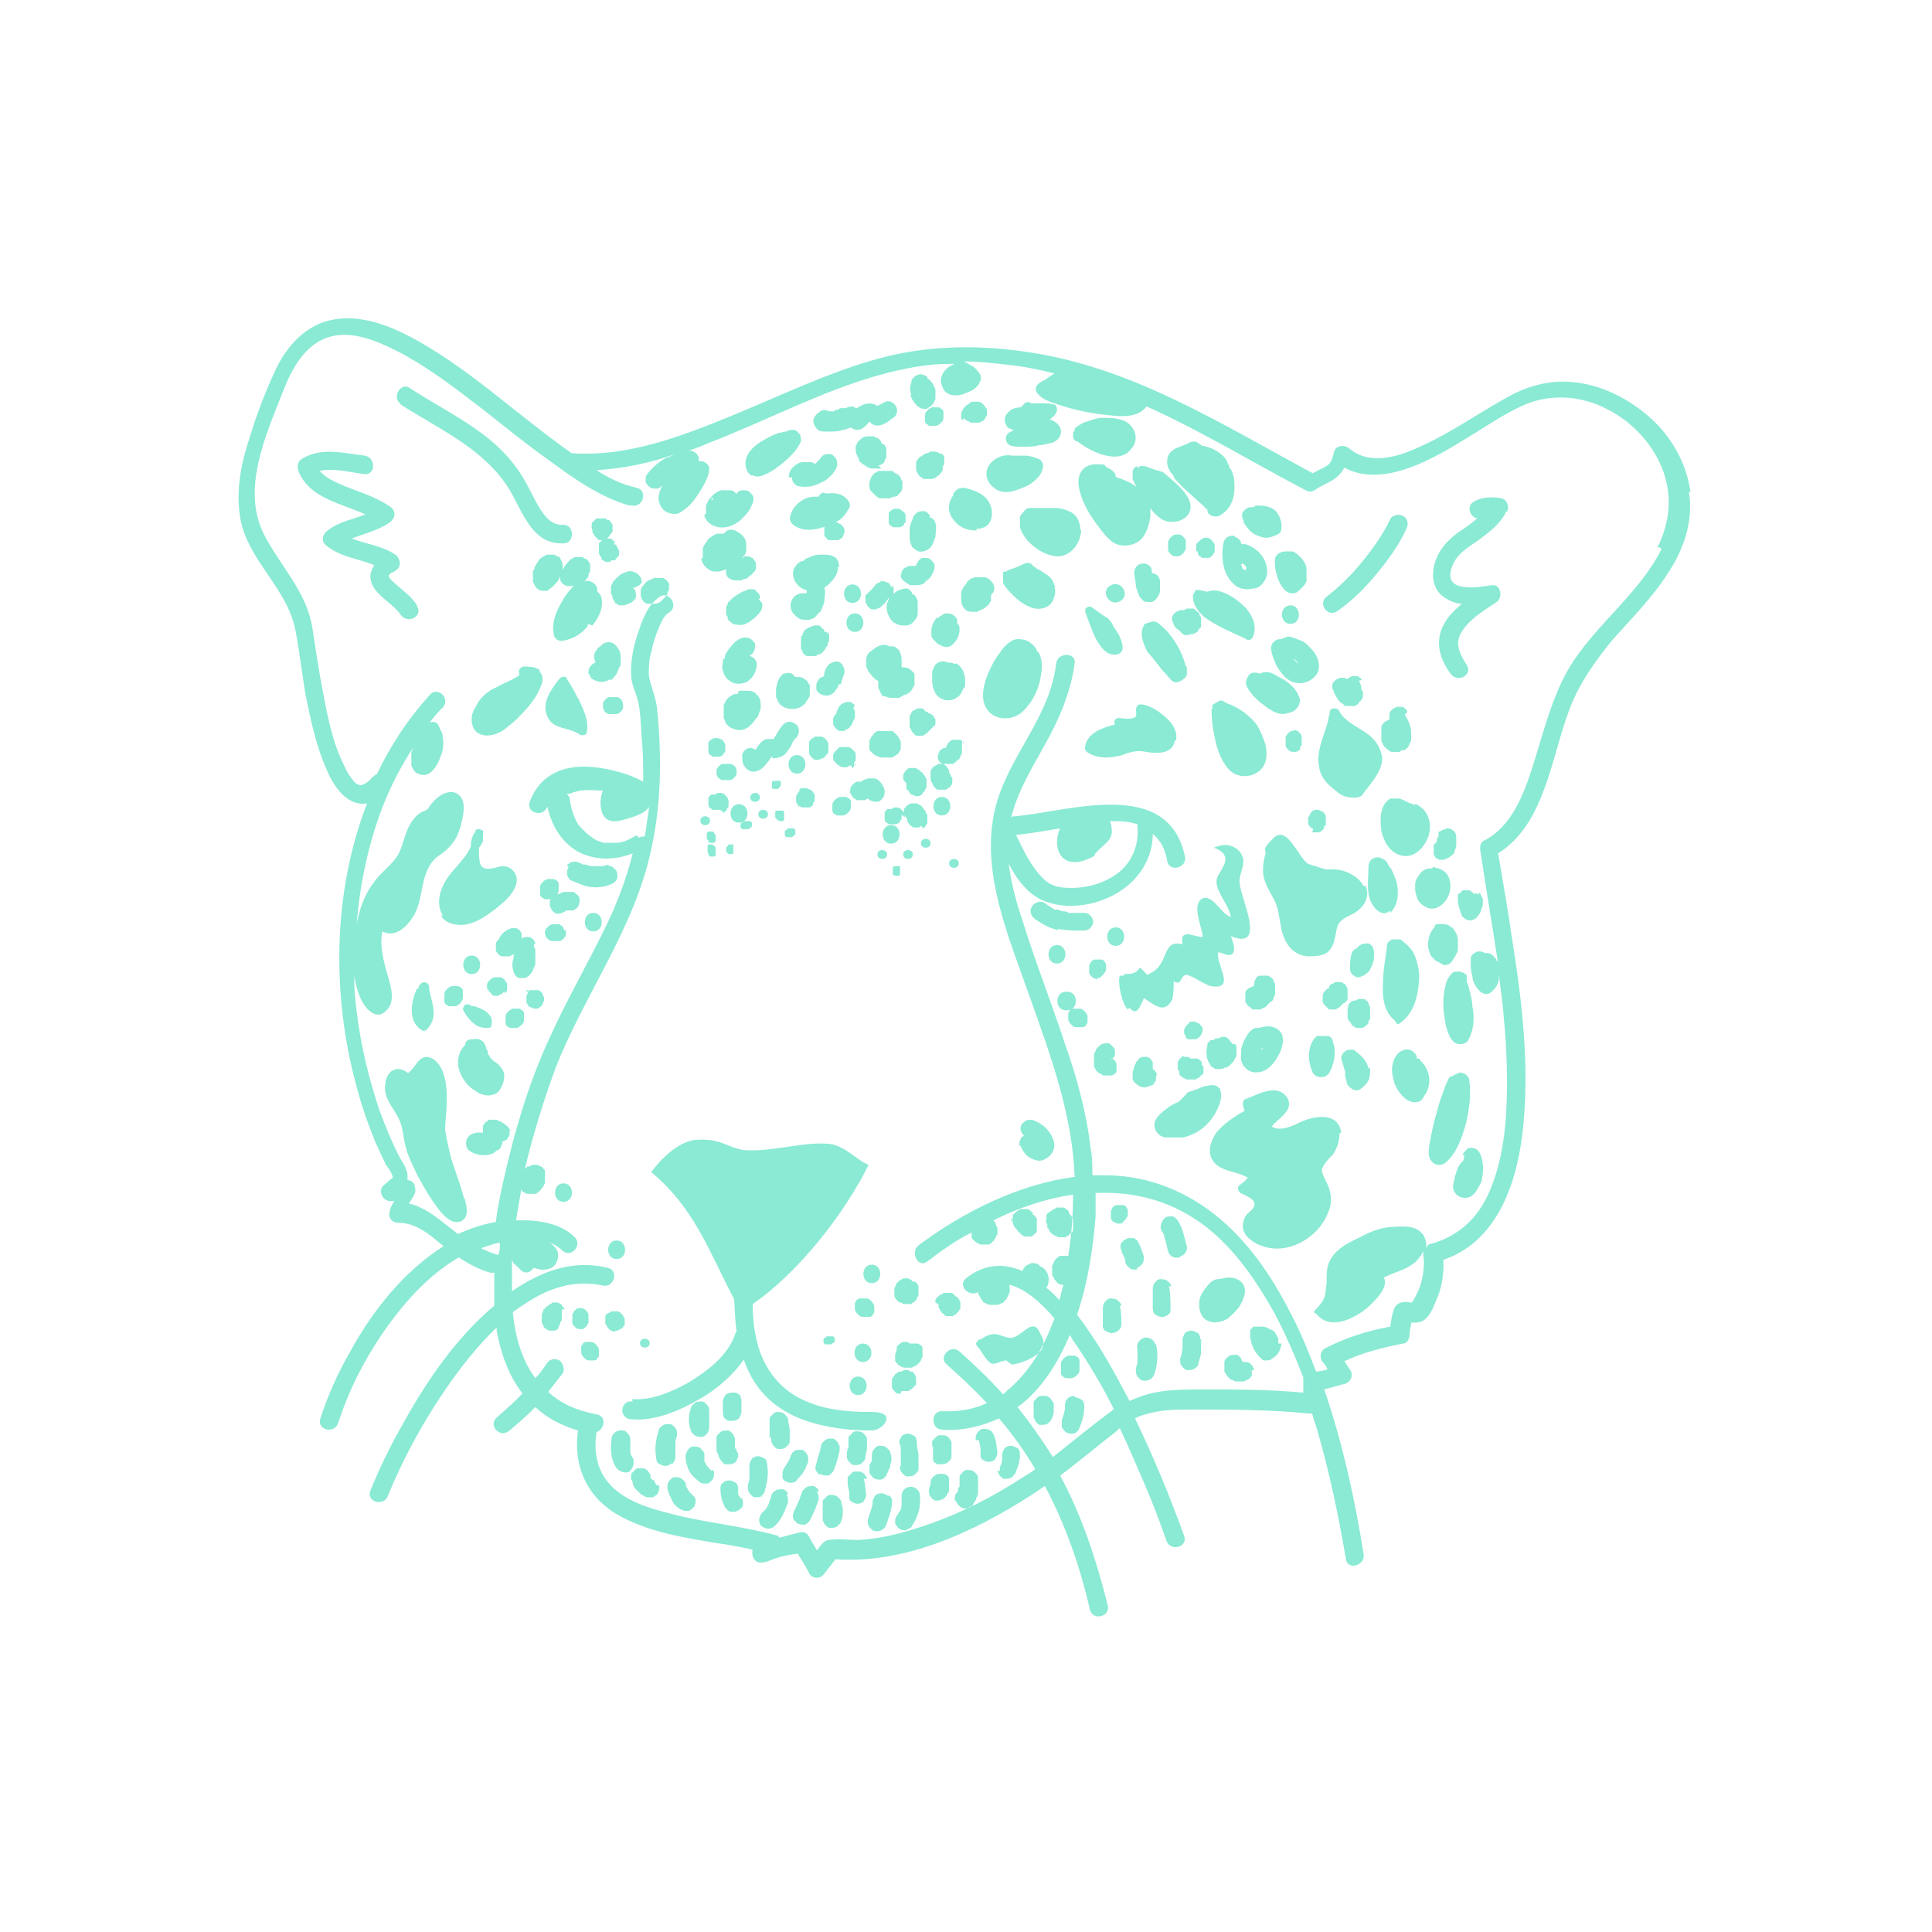 <?xml version="1.0" encoding="UTF-8"?>
<svg id="Calque_1" xmlns="http://www.w3.org/2000/svg" version="1.1" viewBox="0 0 240 240">
  <!-- Generator: Adobe Illustrator 29.1.0, SVG Export Plug-In . SVG Version: 2.1.0 Build 142)  -->
  <defs>
    <style>
      .st0 {
        fill: #8aead4;
      }
    </style>
  </defs>
  <path class="st0" d="M210,61.1c-.5-3.5-2.3-6.8-5-9.2-2.6-2.3-5.8-4-9.3-4.4-3.2-.4-6.2.5-8.9,2.1-3.4,1.9-6.5,4.1-10,5.7-2.7,1.3-6.5,2.7-9.2.4-.6-.5-1.7-.4-1.9.5-.2.8-.3,1.4-1.1,1.8-.5.3-1.1.5-1.5.8-11-5.9-21.8-12.8-34.4-14.9-6.5-1.1-13.1-1.1-19.4.6s-12.2,4.6-18.3,7.1c-6.3,2.6-13.1,5.2-20,4.7h0c-3.5-2.5-6.7-5.1-10-7.7-3.2-2.5-6.5-4.9-10.1-6.8-2.9-1.5-6.2-2.7-9.5-2.1-3.4.6-5.8,3.3-7.2,6.3-1.2,2.6-2.3,5.4-3.1,8.1-1.1,3.2-1.8,6.6-1.3,10,.8,5.4,5.9,8.9,6.9,14.2.5,2.6.8,5.2,1.2,7.7.7,3.5,1.4,6.9,2.9,10.1.9,2,2.6,4.1,4.8,3.7-4.3,11.1-4.4,23.9-1.3,35.2.6,2.3,1.4,4.6,2.3,6.8.5,1.1.9,2,1.4,3,.2.2.8,1.1.8,1.5,0,0-.2.2-.3.2-.2.2-.5.5-.8.7-.8.7-.2,2,.8,2h.5c-.3.4-.5.8-.6,1.3-.2.8.3,1.4,1.1,1.4,2.3,0,4,1.6,5.6,2.9-5,3.2-8.8,8-11.6,13.1-1.5,2.6-2.8,5.5-3.7,8.3-.5,1.4,1.7,2,2.2.6,1.5-4.7,4-9.3,7-13.2,2.2-2.9,4.9-5.6,8-7.4,1.2.8,2.5,1.5,3.9,1.9h.5c0,1.4,0,2.8,0,4.1-.2.2-.5.4-.7.6-4.6,4.1-8.1,9.4-11,14.7-1.4,2.5-2.6,5-3.7,7.7-.5,1.4,1.7,2,2.2.6,1.9-4.7,4.4-9.2,7.2-13.3,1.8-2.6,3.9-5.3,6.3-7.6v.4c.5,2.8,1.5,5.6,3.2,7.8-1,1.1-2.1,2-3.2,3-.5.4-.5,1.2,0,1.6.5.5,1.1.4,1.6,0,1.1-.9,2.2-1.9,3.2-2.9,1.5,1.4,3.3,2.3,5.3,2.9-.6,4.3,1,8.1,4.8,10.4,3.8,2.2,8.3,2.9,12.5,3.6,1.5.2,3,.5,4.4.8-.2.7.2,1.7,1.1,1.6.6,0,1.1-.3,1.7-.5.9-.3,1.9-.5,2.8-.6.5.8,1,1.6,1.4,2.4.3.7,1.3.8,1.8.2.5-.6,1-1.3,1.5-1.9,8.6.6,17.2-3.4,24.2-7.9.6-.4,1.2-.8,1.8-1.2,2.6,4.9,4.4,10.1,5.6,15.4.4,1.4,2.6.8,2.2-.6-1.4-5.6-3.2-11.1-5.9-16.1,2.3-1.7,4.4-3.5,6.6-5.2.3-.2.6-.5.8-.7,1.1,2.3,2.1,4.7,3.1,7s1.9,4.7,2.7,7c.5,1.4,2.7.8,2.2-.6-1.8-5-3.8-9.8-6.1-14.6.4-.2.8-.4,1.3-.5,1.9-.6,3.8-.6,5.7-.6,4.9,0,9.8,0,14.6.5h.4c.2.8.5,1.5.7,2.3,1.5,5.2,2.6,10.5,3.5,15.8.2,1.4,2.4.8,2.2-.6-1.1-6.9-2.6-13.8-4.9-20.5.8-.2,1.7-.5,2.6-.7.8-.3,1.1-1.2.5-1.9-.2-.3-.4-.6-.6-.9,2.3-1.1,4.8-1.7,7.3-2.2.5,0,.8-.6.8-1.1s.2-1.1.2-1.5h.2c.4,0,.8,0,1.2-.2.8-.4,1.3-1.5,1.6-2.3.8-1.7,1.1-3.5,1-5.3,6.5-2.2,9-9.1,9.8-15.5,1-8.2,0-16.5-1.3-24.6-.5-3.5-1.1-6.9-1.7-10.4,5.8-3.6,6.6-11.9,8.8-17.7,1.2-3.3,3.2-6.1,5.4-8.8,2.4-2.7,5-5.3,6.9-8.3,2-3,3.2-6.6,2.6-10.1h.2ZM120.3,47.9h0ZM84.7,61.6h0c0,0,0,0,0,0ZM84.1,61.8h0c0,0-.2,0,0,0ZM85.3,60.6h0ZM59.9,155c.7-.2,1.4-.5,2-.6h.2c0,.5,0,1-.2,1.5-.8-.2-1.4-.5-2.1-.8h0ZM138.2,175.2c-2.6,1.9-5,3.9-7.4,5.8-1.4-2.2-2.8-4.2-4.4-6.2,2.9-2.1,5-5.4,6.5-9,0,.2.2.2.2.4,2,2.9,3.8,5.9,5.3,8.9,0,0,0,0-.2,0h0ZM140.3,174c-1.7-3.2-3.4-6.4-5.5-9.3-.3-.5-.7-.9-1-1.4,1.4-4.1,2-8.5,2.3-12.2,0-1,0-2,0-2.9,4.5-.2,8.9.8,12.9,3.6s6.8,6.9,9.2,11.1c1.4,2.6,2.6,5.4,3.7,8.2,0,.2,0,.2,0,.4v1.5c-4.2-.4-8.5-.4-12.7-.4s-6.1.2-8.8,1.4h0ZM175,163.9c0,0-.2,0,0,0h0ZM206.4,68.2c-3.1,6.2-9.3,10.1-12.3,16.3-1.7,3.5-2.6,7.3-3.8,11-1.1,3.4-2.6,7.2-5.9,8.9-.5.2-.6.8-.5,1.3.7,4.7,1.5,9.4,2.2,14,0-.2,0-.2-.2-.4,0,0,0-.2-.2-.3-.2-.3-.4-.5-.8-.6,0,0-.2,0-.3,0-.2,0-.5-.2-.6-.2h-.5c-.4.2-.7.4-.8.8h0v.5h0c0,.6,0,1.1.2,1.7,0,.7.4,1.4.9,1.9.5.5,1.2.5,1.6,0,.5-.5.8-1,.8-1.6v-.4c.2,1.8.5,3.6.6,5.3.4,4,.5,8,.3,11.9-.2,3.4-.8,6.9-2.2,10s-3.8,5.3-7.1,6.2c-.4,0-.6.4-.7.7.2-.6,0-1.3-.3-1.8-.8-1.1-2.2-1.1-3.4-1-1.1,0-2,.2-3,.6-.8.3-1.4.7-2.1,1h0c-1.5.7-3.1,1.8-3.4,3.5-.2.8,0,1.7-.2,2.6,0,1-.4,1.7-1.1,2.4s-.2.5,0,.8c1.7,2,4.6.5,6.2-.8.9-.8,2.8-2.6,2.1-3.8,1.6-.8,3.5-1.1,4.5-2.6.2-.2.3-.5.4-.7v.5c.2,1.3,0,2.6-.4,3.9-.2.6-.5,1.1-.8,1.7,0,0-.2.2-.2.3h-.2c-.9-.2-1.8,0-2.1,1-.2.6-.3,1.3-.4,2-2.8.5-5.6,1.4-8.1,2.7-.7.4-.7,1.3-.2,1.8.2.2.4.5.5.8-.5.2-.9.2-1.4.3-1-2.6-2-5.1-3.3-7.5-2.3-4.5-5.3-8.9-9.4-12.1-4.1-3.2-8.9-4.9-14-4.8h-1.1c0-1.1,0-2.2-.2-3.2-.5-4.4-1.7-8.9-3.2-13.1-1.7-5.2-3.7-10.2-5.3-15.4-.8-2.3-1.4-4.7-1.7-7,1.1,2.1,2.6,4.1,4.9,4.8,3.7,1.2,8.5-.2,11-3.2,1.3-1.5,2-3.4,2-5.3,1,.8,1.6,2,1.8,3.4.3,1.4,2.5.8,2.2-.6-2.1-9.9-14.3-5.6-21.1-5-.2,0-.4,0-.5.2.8-3.3,2.6-6.2,4.2-9.1,1.8-3.2,3.2-6.5,3.7-10.1.2-1.4-2.1-1.4-2.3,0-.7,6.2-5.1,10.7-7.1,16.4-2.9,8.4,1.1,17.2,3.8,25,2.6,7.3,5.3,14.6,5.6,22.4-7,.9-13.9,4.4-19.4,8.5-1.1.9,0,2.9,1.1,2,1.7-1.3,3.5-2.6,5.5-3.6v.2h0v.3h0c0,.2,0,.3.2.4,0,0,.2.2.2.2h0c0,0,.2.2.3.2h0c.2,0,.2.2.4.2h.9c.2,0,.3,0,.4-.2,0,0,.2,0,.2-.2,0,0,.2,0,.2-.2,0,0,.2-.2.2-.3,0,0,0-.2.2-.3h0v-.3h0v-.5h0c0-.2-.2-.4-.2-.5,0-.2-.2-.4-.3-.5h0c3.2-1.6,6.5-2.7,9.9-3.2,0,2.6-.2,5.1-.6,7.6,0,0-.2,0-.2,0h-.6c-.2,0-.3,0-.5.2,0,0-.2.2-.3.2h0c0,.2-.2.3-.2.4,0,0,0,.2-.2.4,0,.2,0,.4,0,.5v.5c0,.2,0,.3.2.5,0,.2.2.3.3.5h0l.2.2c.2.2.5.2.7.2-.2.6-.3,1.3-.5,1.9-.5-.5-1-1.1-1.6-1.5,0-.2.2-.3.2-.5.2-.7,0-1.4-.5-1.9-.2-.2-.3-.2-.5-.3l-.2-.2c-.2-.2-.6-.2-.9-.2-.3.2-.6.2-.8.5-.2.2-.2.3-.3.5-2.4-1.1-4.9-.8-7,.9-1.1.9.4,2.4,1.5,1.7h0c0,.2,0,.3.2.5,0,.2.2.3.3.5,0,0-.2-.2-.2-.2,0,0,.2.2.3.4,0,0,.2.2.4.2.2.2.4.2.7.2h.7c.2,0,.4-.2.5-.2.2,0,.3-.2.5-.4s.2-.3.3-.5c.2-.3.3-.7.2-1.1v-.3c2,.5,4,2.3,5.6,4.2-.2.4-.3.8-.5,1.2-1.1,2.8-2.8,5.5-5.1,7.5-.3.2-.5.5-.8.7-1.7-1.9-3.5-3.6-5.4-5.3-1.1-1-2.7.7-1.6,1.6,1.7,1.5,3.5,3.2,5,4.8-1.7.8-3.6,1.1-5.6,1-1.4,0-1.4,2.2,0,2.3,2.7.2,5.1-.5,7.1-1.4,1.7,2,3.2,4.1,4.5,6.3-.4.3-.8.6-1.2.8-4.1,2.7-8.6,5-13.4,6.5-2.4.8-5,1.4-7.5,1.5-1.1,0-2.4-.2-3.5,0-.6,0-1.1.7-1.5,1.3-.3-.5-.7-1.1-1-1.7-.2-.5-.8-.7-1.3-.5-.8.2-1.6.4-2.3.6,0,0-.2,0-.2-.2-3.9-1.1-7.9-1.5-11.9-2.4-3.3-.8-7.5-1.7-9.6-4.7-1.2-1.7-1.4-3.8-1.1-5.8,1-.3,1.3-2,0-2.2-2.6-.5-4.5-1.4-6-2.8.6-.8,1.2-1.5,1.8-2.3.3-.5,0-1.3-.4-1.6-.6-.3-1.2-.2-1.6.4-.4.6-.8,1.2-1.4,1.8-1.7-2.3-2.5-5.1-2.8-8.2,1.1-.8,2.3-1.6,3.5-2.2,2.4-1.2,5-1.7,7.7-1.1,1.4.3,2-1.9.6-2.2-4.4-1.1-8.4.5-11.9,2.9,0-1.4,0-2.8,0-4.1,0,.4.2.7.5.9.2.2.4.3.5.5h0c.5.5,1.1.5,1.5,0h0c0,0,.2-.2.3-.2.7.3,1.5.3,2.1,0,.7-.4.9-1.2.8-1.9-.2-.6-.7-1.1-1.2-1.3.6.2,1.2.5,1.7,1,1.1,1.1,2.6-.6,1.6-1.6-1.8-1.8-4.7-2.2-7.3-2.1.2-1.2.4-2.4.6-3.5v-.3c0,0,.2.2.3.3.2,0,.3.2.5.2h.8c0,0,.2,0,.2,0,0,0,.2,0,.3-.2.2,0,.2-.2.4-.3,0-.2.2-.2.3-.4,0-.2.2-.3.2-.5v-.8h0v-.5c0-.2,0-.3-.2-.4,0-.2-.2-.2-.3-.3h0c-.2,0-.3-.2-.5-.2h-.3c-.2,0-.4,0-.6.2,0,0-.2,0-.2,0-.2,0-.2.2-.4.3h0c1-4.2,2.3-8.4,3.8-12.5,3.6-9.2,9.8-17.3,11.9-27.2,1.3-5.9,1.3-11.8.7-17.7-.2-1.4-.8-2.6-1-3.9,0-1,0-2,.3-2.9.2-1,.5-2,.9-2.9.3-.7.6-1.6,1.3-2,1.3-.8,0-2.7-1.1-2-1.4.9-2.1,2.6-2.6,4.1-.6,1.7-1.1,3.7-1,5.6,0,1.1.5,2,.8,3.1.4,1.5.4,3.2.5,4.7.2,1.8.2,3.6.2,5.5h0c-1.4-.8-3.2-1.3-4.7-1.6-2.3-.4-4.7-.5-6.8.8-1.3.8-2.1,2-2.6,3.3-.5,1.4,1.7,2,2.2.6h0c.5,2.3,1.7,4.4,3.8,5.6,2.1,1.1,4.6,1.1,6.8.2-.8,3.2-2,6.4-3.5,9.4-2.3,4.7-4.9,9.2-7,13.9-2.5,5.5-4.2,11.3-5.5,17.1-.4,1.8-.8,3.6-1,5.4-1.7.3-3.2.8-4.7,1.5-2-1.5-3.7-3.2-6.1-3.8.3-.5.7-1,.8-1.5,0-.7-.2-1.4-1-1.4h0c.2-1.1-.5-2.1-1-2.9-.9-1.8-1.7-3.7-2.4-5.6-1.4-4.1-2.4-8.3-2.9-12.5-.2-1.4-.3-2.9-.3-4.4.2,1.2.5,2.4,1.1,3.4.5.9,1.7,2,2.7,1.1,1.4-1.1.8-3,.4-4.4-.5-1.7-1.1-3.8-.7-5.6,1.5.8,2.9-.4,3.8-1.8,1.5-2.3.7-5.8,3.2-7.6.8-.5,1.4-1.1,1.9-1.8s.8-1.7,1-2.6c.3-1.3.5-3.1-1.1-3.5,0,0-.2,0-.3,0h-.2c-1.2.2-2,1.1-2.6,2,0,0,0,.2-.2.2-.2,0,0-.2,0,0-.3.2-.6.2-.8.4-.5.3-.9.8-1.2,1.3-.7,1.1-.9,2.6-1.5,3.8-.8,1.4-2.3,2.3-3.2,3.7-1.1,1.5-1.7,3.3-2,5.1.4-5,1.4-9.9,3.2-14.6,1-2.6,2.3-5.1,3.8-7.4,0,.2-.2.4-.2.6,0,.5,0,1.1,0,1.6.2.5.5,1,1.1,1.1.9.3,1.6-.4,2-1.1.2-.3.4-.7.5-1.1.2-.3.2-.6.3-.9,0-.5.2-.8,0-1.3,0-.4,0-.8-.3-1.1,0-.2-.2-.5-.3-.7s-.5-.4-.8-.3h-.2c.5-.6,1-1.3,1.6-1.8,1-1.1-.6-2.7-1.6-1.6-2.7,3-4.9,6.3-6.6,9.9-.2,0-.3.2-.5.3-.3.4-.8.8-1.1.9-.4.2-.5.2-.8,0-.2,0-.5-.4-.8-.8s-.6-.9-.8-1.4c-1.5-2.9-2.1-6.2-2.7-9.3-.5-2.6-.9-5.3-1.3-7.9-.7-4.5-4-7.7-6-11.6-2.9-5.7.3-12.5,2.4-17.9,1.1-2.8,2.8-5.9,5.9-6.7,2.7-.7,5.6.5,8,1.7,3.4,1.7,6.5,4,9.5,6.3,3.2,2.4,6.2,5,9.5,7.3,2.7,2,5.5,4,8.6,5.2.6.2,1.2.5,1.8.5,1.4.3,2-1.9.6-2.2-1.8-.4-3.5-1.2-5-2.2,3.4-.2,6.7-.9,9.8-2-.5.2-.8.4-1.2.5-.9.5-1.7,1.2-2.3,2-.2.2-.2.6-.2.9s.3.5.5.7c.2.2.6.2.9.2.3,0,.5-.2.7-.5h0c-.2.5-.5,1.1-.5,1.6s.2,1.2.7,1.6,1.1.5,1.7.4c.5-.2.8-.5,1.2-.8.7-.6,1.2-1.4,1.7-2.2.5-.8.9-1.6,1-2.4,0-.2,0-.5-.2-.7-.2-.2-.4-.3-.6-.4-.2,0-.3,0-.5,0v-.5c-.2-.5-.7-.9-1.3-.8.9-.3,1.7-.6,2.6-1,6-2.3,11.8-5.3,17.9-7.4,2.9-1,5.9-1.8,8.9-2.2,1.4-.2,2.8-.2,4.1-.2-.2,0-.2,0-.4,0-.4.2-.7.3-1,.6-.6.5-.9,1.4-.6,2.1s.4.8.8,1c.3.2.6.2,1,.2.6,0,1.1-.2,1.7-.5.5-.2,1-.6,1.2-1.1.2-.3.2-.8,0-1.1-.2-.2-.3-.4-.5-.6-.2-.2-.5-.4-.8-.5h0c0,0-.2-.2-.2-.2-.2,0-.2,0-.4-.2,1.8,0,3.5.2,5.3.4,2,.2,4,.6,5.9,1.1-.4.2-.8.5-1.2.8-.8.3-1.6,1-.8,1.8.6.7,1.7,1,2.6,1.3,2.1.7,4.2,1.1,6.4,1.3,1.5.2,3.5.2,4.4-1.1.2,0,.4.2.5.2,6.6,3,12.8,6.8,19.3,10.2.3.2.8.2,1.1,0,.8-.6,1.8-.9,2.6-1.5.5-.4.8-.8,1.1-1.3,4.9,2.6,11.2-1.2,15.4-3.8,2.5-1.5,5-3.3,7.7-4.3,3.2-1.1,6.6-.7,9.5.8,3,1.5,5.5,4.1,6.8,7.2,1.4,3.3,1.1,6.8-.5,10h.3ZM136,106.1c1.5-1.7,2.6-1.7,1.9-4.1,1.1,0,2.3,0,3.4.4v.2c.2,2.1-.5,4.1-2,5.5-1.7,1.5-4,2.2-6.2,2.2s-3-.5-4.1-1.8c-1.2-1.4-2-3.2-2.8-4.8h.2c1.8-.2,3.5-.5,5.3-.8-1.1,2.2,0,5.8,4.3,3.4v-.2ZM129.5,158.9h0,0ZM124.2,160.2h0,0ZM79,103.8c-.5.3-.9.5-1.4.7-.6.2-.9.2-1.4.2h-.8c-.2,0-.3,0-.4,0-.5-.2-.8-.2-1.2-.5-.8-.5-1.4-1.1-2-1.8-.5-.9-.9-2-1-3,0-.3-.2-.6-.4-.8h.2s.2,0,.2,0c1.1-.5,2.2-.5,3.5-.4h.6c-.2.4-.3,1.1-.3,1.5,0,1.7.8,2.7,2.6,2.2.7-.2,3-.7,3.4-1.7v.4c-.2,1.1-.3,2.2-.5,3.3-.2,0-.5,0-.8.2v-.2ZM80.4,99.6v-.2h0v.2ZM78.5,173.8c2.4.2,5-.9,7.1-2.1,2.3-1.4,4.8-3.3,5.7-5.9,0-.2.2-.3.2-.4-.2-1.4-.2-2.6-.3-4h0c-3.1-5.9-4.9-11.3-10.3-15.8,0,0,2.6-3.7,5.5-4,3.6-.3,4.2,1.4,7,1.3,3.2,0,6.8-1.1,9.6-.8,2,.2,3.5,2.1,4.9,2.6-2.9,5.9-8.6,13.3-14.4,17.3,0,1.8.2,3.6.7,5.3.8,2.6,2.3,4.7,4.6,6.1,2.9,1.7,6.2,2,9.5,2s1.4,2.3,0,2.3c-2.3,0-4.5-.2-6.8-.8-3.2-.8-5.9-2.4-7.7-5.1-.6-.9-1.1-2-1.4-2.9-1.4,2-3.4,3.7-5.5,4.9-2.4,1.4-5.6,2.8-8.5,2.5-.6,0-1.1-.5-1.1-1.1s.5-1.2,1.1-1.1h.2ZM140.1,125.4c-.7-.6-1.3-3.3-1-4.2h.5v-.2c.9,0,1.5,0,2-.8.4.3.6.6.9.9,1.6-.7,1.8-1.5,2.4-2.9.5-1,1-1.1,2-.9-.4-2.1,1.4-.9,2.5-.9,0-1.1-1.5-4.1,0-4.8,1.3-.5,2.3,2,3.5,2.3-.3-1.8-2.4-3.6-1.6-5.1.8-1.4,1.8-2.6-.5-3.5,1.1-.5,2.3-.5,3.2.5,1.1,1.4-.2,2.6,0,4,.2,2,3.4,8.3-1.1,6.5.2.5.8,2,0,2.3-.4.2-1.1-.3-1.6-.3-.2,1.7,2.3,4.7-.9,4.2-.8-.2-2.4-1.4-3.1-1.4-.7.2-.5,1.4-1.5.8,0,.7,0,1.7-.2,2.3-1,1.9-2.3.5-3.5-.2-.5,1-.8,2.3-1.8,1.2h0ZM149.4,127.8c0-.2-.2-.4-.3-.5,0,0-.2-.2-.2-.2-.2,0-.4-.2-.6-.2h-.3s-.3,0-.3.2l-.2.2-.2.2c0,0,0,.2-.2.3v.6l.2.3h0c0,0,0,.2,0,.2,0,0,.2.2.4.2s.3,0,.5,0h.3c.2,0,.4-.2.5-.3,0,0,.2-.2.2-.2,0-.2.2-.3.2-.5h0v-.2h0v-.3h0ZM147.2,128.5h0ZM147.3,128.7h0s0,0,0,.2h0c0,0,0-.2,0-.2ZM149.4,127.9h0ZM148.9,129h0s0,0,.2,0h0ZM138.3,131.4h0c0,0,.2-.2.2-.3v-.5c0-.2,0-.3-.2-.5-.2-.2-.4-.5-.7-.5-.3,0-.6,0-.9.2-.2.2-.5.4-.6.7,0,.2-.2.3-.2.5v.5c0,.2,0,.5,0,.8,0,.2,0,.3.2.5,0,.2.2.3.3.4,0,0,.2.2.3.2h0c.2,0,.2.2.4.2h.5c.2,0,.3,0,.5,0,.2,0,.2-.2.4-.2,0,0,.2-.2.2-.4s0-.3,0-.5c0-.3,0-.6-.3-.8,0,0-.2-.2-.2-.2h0ZM138.1,131.6h0s0,0-.2,0c0,0,.2,0,.2-.2h0ZM155.5,170.2v.5c0,.2,0,.3-.2.4,0,.2-.2.2-.3.3-.2,0-.3.2-.5.2h-.5c-.2,0-.4,0-.5,0-.2,0-.3-.2-.5-.2-.2,0-.3-.2-.4-.3-.2-.2-.2-.2-.3-.4,0,0,0-.2-.2-.2,0,0,0-.2,0-.2,0,0,0-.2,0-.2,0-.3,0-.6,0-.9s.3-.5.5-.7.6-.2.9-.2.3,0,.4.2c.2,0,.2.2.3.3,0,.2.2.3.2.4h.5c.3,0,.5.3.7.5,0,.2.2.3.2.5h-.2ZM143.7,133.6c0-.2,0-.3-.2-.5,0-.2-.2-.2-.3-.3v-.3c0-.2,0-.3,0-.5,0-.2-.2-.2-.2-.4-.2-.2-.5-.4-.8-.3h-.3c-.2,0-.4.2-.5.3,0,.2-.2.2-.3.4,0,.2-.2.3-.2.5,0,.2-.2.5-.2.8v.2c0,.2,0,.3,0,.5,0,.2.2.5.4.6.2.2.4.3.6.4.5.2.9,0,1.4-.2.2,0,.2-.2.3-.3,0,0,.2-.2.2-.4v-.5h.2ZM143,133.3h0ZM146.8,131.3h.8c.2,0,.2.2.3.2h.7c.2,0,.3,0,.4.2.2,0,.2.2.3.3,0,0,0,0,0,.2,0,.2.2.2.2.4h0v.3h0v.3h0c0,0,0,.3-.2.3h0c0,0-.2.2-.2.2h0c0,0-.2.2-.2.2h0c0,0-.2,0-.3.2h-1.1c-.2,0-.4-.2-.5-.2,0,0-.2-.2-.3-.2,0,0-.2-.2-.2-.3v-.2c0-.2-.2-.3-.2-.4v-.6c0-.2,0-.4.2-.6,0,0,.2-.2.2-.2.2-.2.3-.2.5-.3l-.2.2ZM153.4,129.6c0,.2.2.2.2.4v1.1c0,.2-.2.4-.3.6,0,.2-.2.2-.3.4l-.2.2c0,0-.2.2-.4.3,0,0,0,0-.2,0-.3.2-.5.2-.9.2s-.4,0-.6-.2c-.2,0-.3-.2-.4-.4-.5-.7-.5-1.6-.3-2.4h0c0,0,0-.2,0-.2h0l.2-.2.2-.2h0c0,0,.2,0,.2,0h0c.2,0,.2,0,.4-.2.2,0,.5,0,.7-.2h.5c0,0,.2,0,.3.2,0,0,.2,0,.2.2l.2.2c0,0,.2.2.2.3h.3ZM154.5,132.4c.4.6,1.1.9,1.7.8,1.1,0,2-1,2.5-1.9.5-.8.9-2,.5-2.9-.3-.6-1-.9-1.7-.9s-.9.2-1.4.2c0,0-.2,0-.2,0-.5.2-.8.6-1.1,1.1-.3.5-.5,1-.6,1.5,0,.6-.2,1.4.2,1.9v.2ZM156.9,130.1h0c0,0,0,.2-.2.3,0,0,0-.2.2-.3ZM152.8,163.6c-.4.3-.8.5-1.3.6-.7.2-1.5,0-2-.5-.5-.6-.6-1.4-.5-2.1,0-.5.4-1.1.7-1.5.4-.5.8-1.1,1.5-1.2.5,0,1-.2,1.4-.2.7,0,1.4.2,1.8.8.6.9,0,2.1-.5,2.9-.4.5-.8.9-1.3,1.3h0ZM155.6,122.4h.2v-.2c0-.3.2-.6.3-.8,0,0,.2-.2.4-.2s.3,0,.5,0,.3,0,.5,0c.2,0,.2.2.4.2.2.2.2.2.3.4,0,.2.2.3.2.5,0,.3,0,.7,0,1v.2c0,.2-.2.3-.2.5,0,.2-.2.4-.4.5s-.3.3-.5.5c0,0-.2.2-.3.2-.2,0-.3.2-.4.2h-.9c0,0-.2,0-.3-.2,0,0-.2-.2-.3-.2h0l-.2-.2c0-.2-.2-.2-.2-.4,0-.3,0-.6,0-1s.3-.5.5-.7c.2,0,.4-.2.6-.2h0ZM169.4,110.1c-.7-1.4-2.6-2.2-4.1-2.1-.2,0-.5,0-.6,0h0c-.2,0-.5-.2-.7-.2-.5-.2-1-.3-1.5-.5-1.2-.7-2.6-4.9-4.3-3.2s-.8,1.4-1,2c-.3,1-.4,2-.2,2.9s.8,1.9,1.3,2.8c.5,1,.6,2.1.8,3.2.3,1.9,1.3,3.6,3.3,3.8.8,0,1.8,0,2.5-.5.5-.4.8-1.1.9-1.7.2-.7.2-1.5.6-2s1.1-.8,1.7-1.1c1.3-.7,2.2-2.1,1.5-3.5h0ZM164.7,108.1h0c0,0,0,0,0,0ZM151.6,135.3c-.2-.2-.5-.5-.9-.5-.7,0-1.4.2-2,.5-.4.2-.8.2-1.1.4-.2,0-.2.2-.3.3l-.9.9c-.6.2-1.1.5-1.7,1-.8.6-1.7,1.5-1.1,2.6.3.5.8.8,1.3.8.7,0,1.4,0,2,0,1.1-.2,2.2-.8,3-1.6s1.6-2.1,1.8-3.4c0-.4,0-.7-.2-1h0ZM145.8,139.9h0ZM146.7,139h-.2.2ZM149.4,136.8h0c0-.2,0,0,0,0ZM145.7,140h0ZM166.4,140.8c0,1-.3,1.8-.8,2.6-.5.5-1.2,1.2-1.4,1.9,0,.4.3,1,.5,1.4.2.4.4.8.5,1.3.2.8.2,1.7-.2,2.6-1.1,2.9-4.4,5-7.4,4.4-1.3-.2-3.4-1.3-3.2-2.9s1.1-1.4,1.4-2.3c.3-.8-1.1-1.3-1.7-1.6-.3-.2-.4-.7-.2-.9.4-.3.8-.6,1.1-1-1.4-.9-3.7-.7-4.5-2.4-.5-1.1,0-2.3.6-3.2.9-1.1,2.2-2,3.5-2.7,0-.2-.2-.5-.2-.8,0-.3,0-.6.4-.7,1.4-.5,3.4-1.7,4.7-.6.8.7.8,1.6.2,2.3-.3.4-.7.7-1.1,1.1s-.4.3-.5.5c-.2.3-.2.2,0,.2.9.5,2.2,0,3-.4s1.6-.7,2.5-.8c1.4-.2,2.8.2,3,1.9h0ZM103.5,166s.2.2.2.2v.4s0,.2-.2.2c0,0,0,0-.2.2h-.3c0,0-.2,0-.3,0,0,0,0,0-.2,0,0,0-.2-.2-.2-.2v-.4s0-.2.2-.2c0,0,0,0,.2-.2h.3c0,0,.2,0,.3,0,0,0,0,0,.2,0ZM108.3,159.4c-1.4,0-1.4-2.3,0-2.3s1.4,2.3,0,2.3ZM108.4,163.4c0,0-.2.2-.4.2s-.3,0-.5,0h-.2c-.2,0-.4,0-.6-.2,0,0-.2-.2-.2-.2-.2-.2-.2-.3-.3-.5v-.3c0-.2,0-.3,0-.5,0-.2.2-.2.2-.4,0,0,.2-.2.4-.2s.3,0,.5,0h.2c.2,0,.4,0,.6.2,0,0,.2.2.2.2.2.2.2.3.3.5v.3c0,.2,0,.3,0,.5,0,.2-.2.2-.2.4ZM107.2,169.2c-1.4,0-1.4-2.3,0-2.3s1.4,2.3,0,2.3ZM106.6,171c1.4,0,1.4,2.3,0,2.3s-1.4-2.3,0-2.3ZM113.3,159.1c-.2-.2-.3-.2-.5-.3h-.3c-.2,0-.4,0-.6.2-.2,0-.2.2-.4.3h0c0,0-.2.2-.2.3h0c0,.2-.2.3-.2.5v.8h0c0,.3.2.5.4.7h0c0,0,.2.2.3.2.2,0,.2,0,.4.2h.8c.2,0,.2,0,.4-.2.2,0,.2-.2.3-.2h0c0,0,.2-.2.2-.3h0c0,0,0-.2.2-.3v-.7c0-.2,0-.3,0-.5,0-.2-.2-.2-.2-.4,0,0-.2-.2-.4-.2s-.2,0-.4,0h.2ZM113.2,160.9h0c0,0,0,0,0,0ZM114,166.9c.2,0,.2.2.4.2,0,0,.2.2.2.4s0,.3,0,.5,0,.4,0,.5c0,.2-.2.3-.2.5-.2.3-.4.5-.7.7-.2,0-.3.2-.5.2h-.5c-.3,0-.7,0-1-.3-.2,0-.2-.2-.3-.3,0,0-.2-.2-.2-.2,0-.2,0-.3,0-.5v-.3c0-.2.2-.5.2-.7,0,0,0-.2,0-.2,0-.2.2-.3.3-.4.2-.2.3-.2.5-.3h.3c.2,0,.3,0,.5.2h.3c.2,0,.3,0,.5,0h0ZM111.6,173.1c-.2,0-.3,0-.4-.2,0,0-.2-.2-.2-.2,0,0-.2-.2-.2-.4v-.9c0,0,0-.2.2-.4,0,0,.2-.2.2-.3.2,0,.2-.2.4-.3,0,0,.2,0,.2,0,.2,0,.4-.2.6-.2h.3c.2,0,.2,0,.4.2,0,0,.2,0,.2,0,.2,0,.2.2.3.3s.2.3.2.5v.7c0,0,0,.2-.2.3h0c0,0-.2.2-.2.2h0s-.2.2-.2.2h0c0,0-.2,0-.3.2h-.9l-.2.4ZM116.2,161.8h0v-.3h0c0,0,0-.2.2-.3h0c0,0,.2-.2.2-.2h0c0,0,.2-.2.3-.2h0c0,0,.2,0,.3-.2h.9c.2,0,.4.2.5.3,0,0,.2.2.2.2h0c.2,0,.2.2.3.3s.2.3.2.5v.5h0c0,.2,0,.3-.2.4h0c0,.2-.2.2-.2.3h0c0,0-.2.2-.2.2h0c0,0-.2,0-.3.2h-.8c0,0-.2,0-.3-.2h0c0,0-.2-.2-.3-.2h0c0-.2-.2-.2-.2-.3h0c0,0,0-.2-.2-.3h0v-.4l-.2-.2ZM121.2,166.9l.4-.5c.4,0,.7-.4,1.1-.5,1.2-.5,1.7.2,2.8.3,1.4,0,2.7-2.6,3.6-.8l.2.4c1.5,2.4-2.6,3.6-3.5,3.7-.3,0-.6-.4-.8-.5-.6,0-1.2.5-1.8.4-.8-.4-1.3-1.7-1.9-2.3h0ZM125.8,151.8v-.5h0v-.3s0-.2.2-.2c0,0,0-.2.2-.2,0,0,.2-.2.2-.2h0c0,0,.2,0,.3-.2h.9c.2,0,.4.2.5.3,0,0,.2.2.2.2,0,0,0,.2,0,.2,0,0,.2,0,.3.2s.2.2.2.4,0,.3,0,.5v.8h0c0,.2,0,.3-.2.4h0c0,0-.2.2-.2.2h0s-.2.2-.2.2h-.9c0,0-.2,0-.3-.2h0c-.2,0-.2-.2-.4-.3l-.2-.2c0-.2-.2-.2-.3-.4-.2-.2-.2-.4-.3-.6s0-.4-.2-.6v.3ZM130,151.5h0v-.5h0c0,0,0-.2.2-.3h0c0,0,.2-.2.2-.2h0c.2,0,.3-.2.5-.3.2,0,.3-.2.4-.2h.8c0,0,.2,0,.3.2.2,0,.3.2.4.4v.2h0c.2,0,.2.2.3.3,0,0,.2.2.2.4v.5h0v.4h0v.4h0c0,0,0,.2-.2.3h0c0,0-.2.2-.2.2h0s-.2.2-.2.2h0c0,0-.2,0-.3.2h-.8c-.2,0-.2,0-.4-.2h0s0,0-.2,0c0,0-.2-.2-.3-.2h0l-.2-.2c0,0-.2-.2-.2-.3h0c0,0,0-.2-.2-.3h0v-.4l-.2-.4ZM76.4,165.4c-.2,0-.4,0-.6-.2,0,0-.2,0-.2-.2l-.2-.2c0,0,0-.2-.2-.3v-.3h0v-.3h0v-.2s0-.2,0-.2c0-.2.2-.3.4-.4,0,0,.2,0,.3-.2h.8c.2,0,.4.2.5.3,0,0,.2.2.2.2,0,.2.2.3.2.5v.5c0,.2,0,.3-.2.4,0,.2-.2.2-.3.3h0s-.2,0-.3.2h-.3ZM72.1,165.1c-.2,0-.4,0-.6-.2,0,0-.2-.2-.2-.2,0,0-.2-.2-.2-.4s0-.3,0-.5,0-.3,0-.5c0-.2.2-.2.2-.4h0c.2-.2.3-.3.5-.4h.3c.2,0,.4,0,.6.2,0,0,.2.2.2.2,0,0,.2.2.2.4s0,.3,0,.5,0,.3,0,.5c0,.2-.2.2-.2.4h0c-.2.2-.3.3-.5.4h-.3ZM74.4,167.6v.3c0,.2,0,.3,0,.5,0,.2-.2.2-.2.4,0,0-.2.2-.4.2s-.3,0-.5,0h0c-.2,0-.4,0-.6-.2,0,0-.2-.2-.2-.2-.2-.2-.2-.3-.3-.5v-.3c0-.2,0-.3,0-.5,0-.2.2-.2.2-.4,0,0,.2-.2.4-.2s.3,0,.5,0h0c.2,0,.4,0,.6.2,0,0,.2.2.2.2.2.2.2.3.3.5ZM80.1,166.3c.8,0,.8,1.1,0,1.1s-.8-1.1,0-1.1ZM69.8,162.6v.6c0,.2,0,.4,0,.6,0,.2,0,.3-.2.4,0,0,0,0,0,.2,0,.2-.2.2-.2.4,0,0,0,0,0,.2-.2.2-.3.2-.5.3h-.5c-.2,0-.3,0-.5-.2-.2,0-.3-.2-.4-.4,0-.2-.2-.3-.2-.4v-1c0-.2.2-.3.2-.5s0-.2.2-.2c0-.2.2-.3.4-.4h0c0,0,.2-.2.2-.2,0,0,.2,0,.3-.2h.5c.2,0,.3,0,.5.2.2,0,.2.2.3.3,0,0,.2.2.2.4h0ZM76.6,156.4c-1.4,0-1.4-2.3,0-2.3s1.4,2.3,0,2.3ZM70,149.3c-1.4,0-1.4-2.3,0-2.3s1.4,2.3,0,2.3ZM126.6,142.4c0-.3,0-.6.2-.9,0-.2.2-.3.4-.4-.3-.3-.5-.8-.4-1.1,0-.3.3-.5.5-.7s.6-.2.9-.2c.6.2,1.1.5,1.6.9.8.8,1.6,2.1.9,3.2-.3.5-.7.7-1.1.9-.5.2-1.1,0-1.5-.2-.7-.3-1.1-1-1.4-1.7h0ZM111,108.6l.2.2h.4c0,0,.2,0,.2-.2h0s0,0,0-.2c0,0,0-.2,0-.3s0-.2,0-.3h0v-.2h0s0,0-.2,0h0c0,0-.2,0-.3,0h-.2c0,0-.2,0-.2.2h0v.2h0v.2h0v.4s0,.2.2.2h0ZM110.9,108.4h0ZM111.9,108.3h0v.2-.2h0ZM110.9,108.3h0v-.2.2ZM109.6,105.6c.8,0,.8,1.1,0,1.1s-.8-1.1,0-1.1ZM112.8,106.7c-.8,0-.8-1.1,0-1.1s.8,1.1,0,1.1ZM90.3,105.9h0l.2.2h.4c0,0,.2,0,.2-.2,0,0,0,0,0-.2,0,0,0-.2,0-.3s0-.2,0-.3h0s0,0,0-.2h0c0,0-.2,0-.3,0h-.2s-.2,0-.2.2l-.2.2v.4c0,0,0,.2.2.2h0ZM90.2,105.6v.2h0v-.2ZM90.7,106.1h-.3.3ZM88,106h0s0,0,0,.2h0l.2.2h.5s.2,0,.2-.2c0,0,0,0,0-.2,0,0,0-.2,0-.3v-.2s0,0,0-.2h0s0-.2-.2-.2l-.2-.2h-.4c0,0-.2,0-.2.2,0,0,0,0,0,.2,0,0,0,.2,0,.3h0q0,.2,0,.3h0ZM89.1,105.6h0ZM88,104.4s-.2-.2-.2-.2v-.2c0,0,0-.2,0-.3,0,0,0,0,0-.2l.2-.2h.5s.2,0,.2.2h0c0,0,.2.2.2.3v.2c0,0,0,.2,0,.3,0,0,0,0,0,.2l-.2.2h-.5s-.2,0-.2-.2h0ZM87.6,101.4c.8,0,.8,1.1,0,1.1s-.8-1.1,0-1.1ZM92,102.8v-.4s0-.2.2-.2l.2-.2h.3c0,0,.2,0,.3,0,0,0,0,0,.2,0,0,0,.2.2.2.2v.4s0,.2-.2.2l-.2.2h-.3c0,0-.2,0-.3,0,0,0,0,0-.2,0,0,0-.2-.2-.2-.2ZM93.8,99.6c-.8,0-.8-1.1,0-1.1s.8,1.1,0,1.1ZM94.8,100.6c.8,0,.8,1.1,0,1.1s-.8-1.1,0-1.1ZM96.6,101.8l.2.2h.4c0,0,.2,0,.2-.2,0,0,0,0,0-.2h0q0,0,0-.2v-.5s0-.2-.2-.2c0,0,0,0-.2,0,0,0-.2,0-.3,0h-.2c0,0-.2,0-.2.2h0v.2h0v.2h0v.2s0,.2.2.2v.3ZM97.5,101.5h0c0,0,0,0,0,0ZM97.5,103.8v-.5s0-.2.2-.2h0s.2-.2.2-.2h.2c0,0,.2,0,.3,0,0,0,0,0,.2,0l.2.2v.5s0,.2-.2.2h0s-.2.2-.2.2h-.2c0,0-.2,0-.3,0,0,0,0,0-.2,0l-.2-.2ZM95.7,97.5h0ZM95.8,97.8c0,0,.2.2.2.2h.6s.2,0,.2-.2l.2-.2v-.2h0v-.2s0-.2-.2-.2c0,0,0,0-.2,0,0,0-.2,0-.3,0h-.2c0,0-.2,0-.2.2h0s0,0,0,.2h0v.3h0v.3h0ZM96.3,97h-.2.2ZM118.5,107.8c-.8,0-.8-1.1,0-1.1s.8,1.1,0,1.1ZM115,105.3c-.8,0-.8-1.1,0-1.1s.8,1.1,0,1.1ZM99.3,100.1c0,0,.2.2.4.2s.3,0,.5,0h.3c.2,0,.4-.2.5-.3h0c0,0,0-.2,0-.2h0s0-.2.2-.2c0-.2,0-.3,0-.5v-.3c0-.2-.2-.4-.3-.5,0,0-.2-.2-.2-.2-.2,0-.4-.2-.6-.2h-.6c0,0-.2.2-.2.2h0v.2c0,0,0,0-.2.2h0c0,0,0,.2-.2.3h0v.3c0,.2,0,.3,0,.5,0,.2.2.2.2.4v.2ZM100.4,100.3h0ZM100.8,100.1h0c0,0,0,0,.2,0h0ZM103.4,100.7c0-.2,0-.3,0-.5h0c0-.3,0-.5.2-.7,0,0,.2-.2.2-.2.2-.2.3-.2.5-.3h.3c.2,0,.3,0,.5,0,.2,0,.2.2.4.2,0,0,.2.2.2.4s0,.3,0,.5h0c0,.3,0,.5-.2.7,0,0-.2.2-.2.2-.2.2-.3.2-.5.3h-.8c-.2,0-.2-.2-.4-.2,0,0-.2-.2-.2-.4h0ZM105.6,98.5c0-.3,0-.6.2-.9.2-.2.5-.5.7-.5h.5c.2-.2.5-.3.8-.4h.8c.3,0,.5.2.7.4.3.3.5.7.6,1.1,0,.3,0,.6-.2.9-.2.2-.4.5-.7.5s-.6,0-.9-.2c-.2,0-.2-.2-.3-.2-.2,0-.2.2-.4.2h-.9c0,0-.2,0-.3-.2h0c-.2,0-.3-.2-.4-.4l-.2-.3h0ZM112,101.2c0,.2,0,.3,0,.5,0,0,0,.2-.2.2h0s0,.2,0,.2h0c-.2.2-.3.2-.5.3h-.8c-.2,0-.2-.2-.4-.2,0,0-.2-.2-.2-.4s0-.3,0-.5h0v-.3h0s0-.3.2-.3h0c0,0,0-.2.2-.2,0,0,0,0,.2,0,0,0,0,0,.2,0h0c0,0,.2,0,.3-.2h.3c.2,0,.4,0,.6.2,0,0,.2.2.2.2.2.2.2.3.3.5v.3h0ZM110.7,104.8c-1.4,0-1.4-2.3,0-2.3s1.4,2.3,0,2.3ZM114.5,102.6c0,0-.2,0-.3.2h-.5c-.2,0-.3,0-.5-.2-.2,0-.2-.2-.3-.3,0,0-.2-.2-.2-.4v-.2h0c0,0-.2-.2-.2-.2,0,0,0-.2-.2-.3v-.6c0,0,0-.2.2-.3,0-.2.2-.2.3-.3,0,0,.2-.2.4-.2h.5c.2,0,.3,0,.5.2.2,0,.3.2.5.4,0,.2.2.2.3.4,0,.2,0,.2.2.4h0v1c0,0,0,.2-.2.3,0,.2-.2.3-.4.4h0ZM117,101.3c-1.4,0-1.4-2.3,0-2.3s1.4,2.3,0,2.3ZM112.8,98.1c0,.2.2.2.2.4,0,0,.2.2.2.2.2,0,.4.2.6.2h.3c.2,0,.4-.2.5-.3,0-.2.2-.2.3-.4,0-.2.2-.3.2-.5,0-.3,0-.6,0-.9h0c0,0,0-.2-.2-.3,0-.2-.2-.2-.2-.4l-.2-.2c-.2,0-.2-.2-.4-.3s-.3-.2-.5-.2h-.5c-.2,0-.3,0-.4.2-.2,0-.2.2-.3.3l-.2.3v.6l.2.3.2.2v.3c0,.2,0,.3,0,.5h0ZM113,97s0,0,0-.2c0,0,0,.2-.2.2h0ZM116,97.5s-.2-.2-.2-.2h0q-.2-.3-.2-.7h0v-.5h0v-.2c0-.2,0-.3.2-.4,0-.2.2-.3.4-.4,0,0,.2,0,.3-.2h.6c0,0,.2,0,.3.2.2,0,.2.2.3.3,0,0,.2.2.2.4v.2c0,0,.2.2.2.3,0,0,0,.2.2.3v.5c0,.2,0,.3-.2.5,0,.2-.2.2-.3.3,0,0-.2.2-.4.2h-.8c-.2,0-.2,0-.4-.2h0s-.2-.2-.2-.2h0l-.2-.3ZM119.8,92.5c0-.2-.2-.2-.2-.4,0,0-.2-.2-.4-.2s-.3,0-.5,0h-.3c-.2,0-.4.2-.5.3,0,0-.2.2-.2.2,0,.2-.2.3-.2.5,0,0-.2,0-.2,0-.2,0-.2.2-.4.2,0,0-.2.2-.2.2,0,.2-.2.4-.2.6v.3c0,.2.2.4.3.5,0,0,.2.2.3.2h1.1c.2,0,.3,0,.4-.2.2,0,.2-.2.4-.3s.2-.2.3-.4c0-.2.2-.3.2-.5v-1c0-.2,0-.3,0-.5l.2.2ZM118.5,93h0ZM115.2,91c0,0-.2.2-.2.2h0c0,0-.2,0-.3.2h-.8c0,0-.2,0-.3-.2h0c0,0-.2-.2-.2-.2h0c0,0-.2-.2-.2-.3h0c0,0,0-.2-.2-.3h0v-.5h0v-.9c0-.2.2-.3.2-.4,0-.2.2-.3.4-.4,0,0,.2,0,.3-.2h.6c0,0,.2,0,.3.2,0,0,.2.2.2.2.2,0,.2,0,.3.2h.2c0,0,.2.2.3.2h0c0,0,.2.2.2.2h0c0,0,0,.2.2.3h0v.3h0v.3h0c0,0,0,.2-.2.3h0c0,0-.2.2-.2.2h0l-.5.5ZM108.2,93.3h0c0,.2.2.2.3.4.2,0,.2.2.4.2s.3.2.5.2h1.3c.2,0,.2,0,.4-.2.2,0,.2-.2.4-.2h0c0,0,.2-.2.2-.3.2-.2.2-.4.2-.7h0v-.4h0c0-.2,0-.3-.2-.5h0c0-.2-.2-.3-.2-.4,0,0-.2-.2-.2-.2l-.2-.2c0,0-.2-.2-.4-.2s-.3,0-.5,0h-1.1c-.2,0-.4.2-.5.3-.2.2-.2.3-.4.5,0,.2-.2.2-.2.4h0v.5h0v.4h0c0,.2,0,.3.2.5h0ZM110.2,92.7h0ZM105.9,95.4h0c0,0,.2-.2.2-.2h0s0,0,0-.2c0,0,0,0,0-.2h0c0,0,0-.2.2-.3h0c0-.2,0-.3,0-.5h0v-.2c0-.2,0-.3-.2-.5,0,0-.2-.2-.2-.2-.2-.2-.3-.2-.5-.3h-.3c-.2,0-.3,0-.5,0h-.2c0,0-.2,0-.3.2l-.2.2h0s-.2.2-.2.2l-.2.3h0v.6h0c0,0,0,.2.2.3h0c0,0,0,.2.2.2,0,0,0,.2.2.2.2.2.3.2.5.3h.6c0,0,.2,0,.3-.2h.2ZM105.8,95.1h.2-.2ZM106.1,95.1h0c0,0,.2,0,.3-.2,0,0-.2,0-.2.2h0ZM106.5,94.7h0c0,0,0,0,0,0h0ZM101.4,94.4c-.2,0-.3,0-.4-.2-.2,0-.2-.2-.3-.3-.2-.2-.2-.3-.2-.5h0v-.3h0v-.5c0,0,0-.2,0-.3,0-.2,0-.2.2-.4h0s.2-.2.2-.2h0c0,0,.2,0,.3-.2h.7c.2,0,.3,0,.5.2.2,0,.2.2.3.3,0,0,.2.2.2.4v.4h0v.5h0c0,.2,0,.3-.2.4h0c0,0-.2.2-.2.3h0c0,0-.2.2-.3.2-.2,0-.4.2-.6.2h-.3ZM99,96.1c-1.4,0-1.4-2.3,0-2.3s1.4,2.3,0,2.3ZM96,94.2h0c.6,0,1.2-.2,1.6-.6.3-.4.6-.8.8-1.2,0-.2.2-.4.3-.5,0,0,0-.2.2-.2h0c.4-.5.5-1.3,0-1.7s-1.1-.5-1.6,0-.8,1.2-1.2,1.8h0c-.3,0-.6,0-.9,0-.6.2-.9.7-1.2,1.1,0,0,0,.2-.2.2-.2,0-.3-.2-.5-.2-.6,0-1.2.5-1.1,1.1,0,.5,0,.8.3,1.2.3.5.9.8,1.5.6.7-.2,1.1-.8,1.5-1.3.2-.2.2-.4.4-.5h0ZM96.1,92.1h0ZM96.1,92.1h0ZM95.5,94.1h0ZM91.2,95.1c.2.2.2.3.3.5v.3c0,.2,0,.4-.2.6,0,0-.2.2-.2.2,0,0-.2.2-.4.2s-.3,0-.5,0-.3,0-.5,0c-.2,0-.2-.2-.4-.2h0c-.2-.2-.2-.3-.3-.5v-.3c0-.2,0-.4.2-.6,0,0,.2-.2.2-.2,0,0,.2-.2.4-.2s.3,0,.5,0,.3,0,.5,0c.2,0,.2.2.4.2h0ZM91.8,102.2c-1.4,0-1.4-2.3,0-2.3s1.4,2.3,0,2.3ZM89.4,100.6h-.8c-.2,0-.2-.2-.4-.2,0,0-.2-.2-.2-.4s0-.3,0-.5h0v-.3h0s0-.3.2-.3h0c0,0,0-.2.2-.2,0,0,0,0,.2,0,0,0,0,0,.2,0h0c0,0,.2,0,.3-.2h.3c.2,0,.4,0,.6.2,0,0,.2.2.2.2.2.2.2.3.3.5v.3c0,.2,0,.3,0,.5,0,0,0,.2-.2.2h0s0,0,0,.2h0c-.2.2-.3.3-.5.4v-.2ZM89.6,91.8c0,0,.2.2.2.2.2.2.2.3.3.5v.3c0,.2,0,.3,0,.5,0,0,0,.2-.2.2h0s0,.2,0,.2h0c-.2.2-.3.2-.5.3h-.8c-.2,0-.2-.2-.4-.2,0,0-.2-.2-.2-.4s0-.3,0-.5v-.7l.2-.2h0c.2-.2.3-.2.5-.3h.3c.2,0,.4,0,.6.2h.2ZM89.9,87.6c.2-.5.5-1,1-1.2.2-.2.5-.2.8-.2,0,0,0,0,0-.2s.2-.2.4-.2.3,0,.5,0c.5,0,1.1,0,1.4.5.4.3.5.8.5,1.3s0,.6-.2.9c0,.3-.2.6-.5.9-.2.4-.5.6-.8.9-.3.2-.7.4-1.1.4s-1.1-.2-1.4-.5-.3-.3-.4-.5c0-.2-.2-.4-.2-.6,0-.5,0-.9,0-1.4ZM97.4,83.7c-.2,0-.3.2-.4.3-.2.2-.2.3-.3.5-.2.4-.2.7-.3,1.1v.5c0,.2,0,.3,0,.4,0,.2.2.4.2.5,0,.2.2.3.3.5.5.5,1.4.7,2.1.5.2,0,.4-.2.5-.2,0,0,.2,0,.2-.2.2,0,.3-.2.4-.3,0-.2.2-.3.3-.5s.2-.3.2-.5v-1c0-.2,0-.3-.2-.4,0-.2-.2-.4-.4-.5-.2-.2-.5-.3-.8-.3s-.3,0-.4,0c-.2-.2-.4-.5-.7-.5-.3,0-.6,0-.9.2h0ZM98.5,85.6h0ZM90,81.9c0-.7.5-1.2.9-1.7.4-.5.9-.9,1.5-1,.3,0,.6,0,.9.2.2.2.5.4.5.7s0,.6-.2.9-.3.3-.5.5c.2,0,.5.2.6.3s.4.5.3.8c0,.5-.2.9-.4,1.3-.2.3-.5.6-.8.8-.5.2-.8.3-1.4.2-.4,0-.7-.3-1-.5-.3-.3-.5-.7-.6-1.1-.2-.4,0-.8,0-1.2v-.2ZM112.1,86.5c-.2,0-.3.2-.5.2-.2,0-.4,0-.5,0-.4,0-.8,0-1.1-.2,0,0,0,0-.2,0s-.2-.2-.3-.2h0c0-.2-.2-.3-.2-.4,0-.2-.2-.3-.2-.5v-.8h0c-.4-.2-.7-.5-.9-.8-.2-.2-.3-.4-.4-.5,0-.2-.2-.4-.2-.6s0-.4,0-.6c0-.3,0-.5.2-.8,0,0,0-.2.2-.2,0,0,0-.2.2-.2.2-.2.3-.2.5-.4.3-.2.6-.3.9-.4.3,0,.6,0,.9.2h0c.2,0,.3,0,.5,0,.2,0,.5.3.7.5.2.4.3.8.3,1.2v.6c0,0,0,.2,0,.3h0c.4,0,.8,0,1.1.3.2.2.4.3.5.5,0,0,0,.2,0,.2,0,0,0,.2,0,.2v1c-.2.3-.3.6-.5.8s-.2.2-.3.2c0,0-.2.2-.3.2h-.2ZM104.5,84.9c0-.3.2-.5.2-.8h0c.2-.3.2-.5.2-.8s-.2-.6-.3-.8c-.2-.2-.5-.4-.8-.3-.3,0-.6.2-.8.3-.3.3-.5.7-.6,1.1,0,.2,0,.4-.2.5h0c-.2,0-.5.2-.6.5-.2.2-.2.6-.2.9,0,.3.2.5.5.7.3.2.6.2.9.2.4,0,.7-.3.9-.5.2-.3.4-.5.5-.9h.2ZM104.7,84h0ZM106,87.9c0,.2.2.3.2.5v.5c0,.2,0,.4-.2.6,0,.2-.2.4-.2.5,0,0,0,.2-.2.2,0,.2-.2.3-.4.4,0,0-.2,0-.3.2h-.6c0,0-.2,0-.3-.2-.2,0-.2-.2-.3-.3,0,0-.2-.2-.2-.4v-.5c0-.2,0-.3.2-.5,0,0,0-.2.2-.2,0-.2,0-.4.2-.6,0-.2.2-.4.3-.5,0,0,.2-.2.2-.2.2,0,.4-.2.6-.2h.3c.2,0,.3,0,.4.2.2,0,.2.2.3.3h0ZM118.8,82.4c.8.5,1.1,1.4,1.1,2.2s0,.7-.2.9c-.2.4-.3.7-.6,1-.4.3-.8.5-1.3.5-.3,0-.5,0-.8-.2-.2,0-.3-.2-.5-.3-.5-.5-.7-1.3-.7-2s0-.6,0-1c0-.2.2-.5.3-.8.3-.5,1.1-.7,1.6-.4h0c.3,0,.6,0,.9.2h0ZM116.4,76.7c0,0-.2.2-.3.4-.2.3-.4.8-.4,1.2s0,.5,0,.6c0,.3.2.5.5.8.2.2.3.3.5.4.2,0,.3.2.5.2.5.2.9,0,1.2-.3.5-.5.8-1.1.8-1.8s-.2-.6-.3-.8h0v-.3c0-.3-.2-.5-.5-.7-.2-.2-.6-.2-.9-.2-.2,0-.5.2-.6.3-.2,0-.2.2-.4.3ZM118,78.3h0ZM111,73.8c.2-.2.4-.4.7-.5s.6-.2.9-.2.5.3.7.5v.2c.2,0,.4.2.5.4s.2.4.2.5c0,0,0,.2,0,.3,0,.5,0,.8,0,1.2,0,.4-.2.7-.5,1-.2.3-.6.5-1,.5-.5,0-.9,0-1.3-.3-.2,0-.3-.2-.5-.4s-.2-.3-.3-.5c-.3-.6-.4-1.4,0-2,0-.2.2-.4.2-.5,0-.2.2-.3.4-.5h0ZM102.8,78.3c0,.2.2.3.2.5v.7c0,.2-.2.4-.2.6,0,0,0,.2-.2.3,0,.2-.2.3-.3.5l-.2.2c0,0-.2.2-.4.2s-.2,0-.3.2h-.8s-.2,0-.2,0c0,0-.2,0-.2,0,0,0-.2-.2-.3-.2h0c0,0-.2-.2-.2-.3h0c0,0,0-.2-.2-.4v-.5h0v-.8c0-.2,0-.2.2-.4h0v-.2c0,0,.2-.2.2-.3h0s0-.2.2-.2c.2-.2.3-.2.5-.3.2,0,.4-.2.5-.2h.6c0,0,.2,0,.3.2s.3.2.4.4c0,0,0,.2,0,.2,0,0,0,0,.2,0,.2,0,.2.2.3.3v-.2ZM104.2,70.2c0-.4-.2-.8-.5-1-.4-.2-.7-.3-1.1-.3h-.8c-.5,0-1,.2-1.4.4-.2,0-.5.2-.6.4-.5,0-.8.4-1.1.8-.3.5-.2,1.1,0,1.6.3.6.9,1.1,1.5,1.2h0v.2h0v.2c-.2,0-.3,0-.5,0-.5,0-1.1.3-1.3.8-.3.5-.2,1.1,0,1.5.2.3.5.6.8.8s.7.2,1,.2.5,0,.8-.2c.2,0,.3-.2.4-.3.2-.2.3-.4.5-.5.2-.4.4-.8.5-1.3,0-.5.2-1.1,0-1.7h0c.3-.2.7-.5.9-.8.5-.5.8-1.1.8-1.8h.2ZM100.1,75.6h-.2.2ZM94.2,74.4c.2.2.4.4.5.6,0,.3,0,.6-.2.9-.3.5-.8.9-1.2,1.2-.2.2-.4.2-.5.3-.3.2-.7.3-1.1.2-.3,0-.5,0-.8-.2-.2-.2-.4-.3-.5-.5v-.2c0-.2-.2-.2-.2-.4v-.8c0-.2.2-.4.2-.5,0-.2.2-.3.4-.5.2-.2.5-.5.8-.6.2-.2.4-.2.6-.4.2,0,.5-.2.8-.3h.6c0,0,.2,0,.3.2.2.2.5.4.5.7v.3h-.2ZM87.3,69.3v-1.1c0-.3.2-.5.4-.8s.3-.5.5-.6c.3-.2.5-.4.9-.5.2,0,.5,0,.8,0h0c.2-.2.5-.5.7-.5.3,0,.6,0,.9.2.4.2.8.5,1,.9.2.3.2.5.2.9s0,.5,0,.6c0,.3-.2.6-.5.9h0c0,0,.2,0,.3-.2.3,0,.6,0,.9.2.2,0,.2.2.3.3,0,0,.2.2.2.4v.5c0,.2,0,.3-.2.5-.2.2-.3.4-.5.5s-.3.3-.5.4c0,0,0,0-.2,0-.2,0-.3.2-.5.2h-.7c-.3,0-.6-.2-.8-.3-.2-.2-.2-.3-.3-.5v-.6c-.4.2-.8.3-1.1.3s-.8,0-1.1-.3c-.5-.3-.8-.8-.9-1.3h0ZM87.7,63.9c0-.3,0-.8,0-1.1.2-.4.3-.7.5-.9.4-.5.8-.8,1.4-1,.4,0,.7,0,1.1,0,.3,0,.6.2.8.5h0c0-.3.5-.5.7-.5.3,0,.6,0,.9.2.2.2.5.5.5.7,0,.3,0,.6-.2.9-.2.6-.6,1.1-1.1,1.6-.8.9-2.2,1.5-3.4,1.1-.7-.2-1.2-.7-1.4-1.3v-.2ZM88.4,61.8s0,0,0,.2c0,0,0,0,0,.2,0,0,.2-.2.2-.2h0ZM93.4,59c.5.3,1.1.2,1.5,0,1-.4,1.9-1.1,2.6-1.7.8-.7,1.6-1.5,2-2.5,0-.2,0-.7-.2-.9s-.4-.5-.7-.5c-.3,0-.6,0-.9.2h0c-.4,0-.7.2-1,.2-.6.2-1.2.5-1.7.8-1.1.6-2.3,1.5-2.4,2.9,0,.6.2,1.3.8,1.6h0ZM94.9,57.6h0ZM94.8,57.6h0c0,0,0,0,0,0ZM94.9,57.6h0ZM98.4,59.3c0,.2,0,.5.2.7.2.2.4.4.6.4,1.1.2,2,0,2.9-.5.5-.2.8-.5,1.1-.8s.7-.8.8-1.3c0-.2,0-.7-.2-.9s-.4-.5-.7-.5c-.3,0-.6,0-.9.2-.2.2-.4.4-.5.7,0,0,0-.2,0-.2,0,0-.2.2-.2.3l-.2.2c-.2,0-.4-.2-.5-.2h-1.2c-.8.2-1.7,1-1.6,1.9h0ZM100.5,59.3s0-.2-.2-.2c0,0,.2.2.2.2h0ZM102.3,61.2c-.2,0-.5.2-.6.5-.2,0-.3,0-.5,0-1.4,0-2.7,1.1-3,2.3-.2.5,0,1,.5,1.3,1,.7,2.4.6,3.5.2.2,0,.2,0,.4-.2,0,0-.2.2-.2.3s0,.3,0,.5v.3c0,.2.2.4.3.5,0,0,.2.2.2.2,0,0,.2,0,.2,0h0c.2,0,.3,0,.5,0s.3,0,.5,0c.2,0,.2-.2.4-.2,0,0,.2-.2.2-.2,0-.2.2-.4.2-.6v-.3c0-.2-.2-.4-.3-.5h0c0,0-.2-.2-.2-.2h0c0,0-.2,0-.3-.2h-.3c.2-.2.4-.2.6-.4.5-.4.8-.9,1.1-1.4.2-.4,0-.8-.3-1.1-.6-.7-1.5-.8-2.4-.7h-.2ZM102.9,66.9h0s0,0,.2,0h0ZM100.5,64.2h0ZM102.8,62.4h0c0,0,0,0,0,0ZM105.9,72.6c1.4,0,1.4,2.3,0,2.3s-1.4-2.3,0-2.3ZM106.2,78.5c-1.4,0-1.4-2.3,0-2.3s1.4,2.3,0,2.3ZM111,72.8v.5c0,.2,0,.3-.2.5-.2.3-.5.6-.7.9s-.5.5-.8.8c-.2,0-.4.2-.6.2h-.3c-.3,0-.5-.3-.7-.5,0-.2-.2-.3-.2-.5v-.5c0-.2,0-.3.2-.4,0,0,.2-.2.2-.2h0c.2-.2.4-.4.6-.6,0,0,0-.2.2-.2,0-.2.2-.3.4-.4,0,0,.2,0,.3-.2.3,0,.6,0,.9.2.2,0,.2.2.3.3,0,0,.2.2.2.4v-.2ZM111.9,71.3v.3c0,.2.2.4.3.5.2.2.3.2.5.4.2,0,.2.2.4.2h.5c.4,0,.8,0,1.1-.2,0,0,.2,0,.2-.2.2-.2.3-.2.5-.4.2-.2.4-.5.5-.8.2-.3.2-.6.2-.9,0-.2-.3-.5-.5-.7-.2-.2-.6-.2-.9-.2-.3,0-.5.2-.7.5,0,0,0,.2-.2.3,0,0,0,0,0,.2h0s0,0-.2,0c-.2,0-.3,0-.5,0-.3,0-.6.2-.8.3-.2.2-.4.5-.3.8h0ZM113.8,70.5h0,0ZM122.1,75.6c0,0-.2.2-.3.2-.2,0-.3.2-.4.2h-.6c-.2,0-.5,0-.8-.2h0s-.2-.2-.2-.2h0c0,0-.2-.2-.2-.3-.2-.3-.2-.6-.2-.9v-.8c0-.2.2-.4.2-.5,0,0,0-.2.2-.2,0-.2.2-.3.3-.5,0,0,0-.2.2-.2h0c0-.2.2-.2.3-.3l.5-.2h1.1c.4,0,.8.3,1,.6.2.2.2.3.3.5v.3c0,.2,0,.4-.2.6,0,0-.2.2-.2.2h0v.2c0,.2,0,.3,0,.5,0,.2-.2.2-.2.4,0,0-.2.2-.2.2-.2.2-.4.3-.6.5h0ZM131,72.9c.2.6,0,1.2-.2,1.7-.5,1-1.7,1.2-2.6.9-.9-.3-1.7-.9-2.3-1.5-.5-.5-1-1-1.3-1.6,0,0,0-.2,0-.2,0-.2,0-.5,0-.8v-.2h0s0-.2.2-.2c0,0,0,0,.2,0,0,0,.2-.2.3-.2.7-.2,1.4-.5,2-.8.5-.2.9,0,1.1.4h0c.2,0,.3.2.5.3.5.2.8.5,1.3.8.4.3.7.8.8,1.3h.2ZM134.3,65.8c0,1.7-1.4,3.5-3.2,3.3-1.4-.2-2.6-1-3.5-2-.4-.5-.8-1.1-.9-1.7,0-.4,0-.7,0-1.1,0-.3.3-.5.5-.8,0,0,.2-.2.2-.2h0c.2-.2.5-.2.7-.2h2.9c.7,0,1.4.2,2,.5.8.4,1.2,1.3,1.2,2.2h.2ZM121.3,65.7c.7,0,1.4-.3,1.7-.9s.3-1.5,0-2.1c-.5-1.3-1.9-1.8-3.2-2.1-.3,0-.6,0-.9.2-.2.2-.5.4-.5.7h0c0,.2-.2.2-.2.4-.5.8-.4,1.9.2,2.6.7,1,1.7,1.4,2.9,1.4h0ZM120.5,63.2h.4-.2s0,0-.2,0h0ZM123.6,60.7c.7.5,1.6.5,2.3.3.7-.2,1.4-.5,2-.8.7-.5,1.4-1.1,1.6-1.9.2-.5,0-1.1-.5-1.3-.5-.2-1.1-.4-1.7-.4s-.9,0-1.4,0h-.2c-1-.2-2,.2-2.7,1-.8,1-.5,2.3.5,3h0ZM127.3,57.6h0s0,0,0-.2h0c0,0,0,.2,0,.2ZM111.2,58.8c.2,0,.4.2.5.3,0,0,.2.2.2.3h0c0,.2.2.3.2.5v.6c0,.4-.2.7-.5.9,0,.2-.2.2-.4.3,0,0,0,0-.2,0-.2,0-.3.2-.5.2h-1.1c-.3,0-.5-.2-.8-.5,0,0,0,0-.2-.2s0,0-.2-.2c-.2-.2-.2-.5-.2-.7,0-.3,0-.6.2-.9h0c0-.2.2-.3.3-.5,0,0,.2-.2.3-.2h0c.2,0,.2-.2.4-.2h1.7ZM112.2,63.5c.2.2.2.3.3.5v.3c0,.2,0,.3,0,.5,0,0,0,.2-.2.2h0s0,0,0,.2h0c-.2.2-.3.2-.5.3h-.3c-.2,0-.3,0-.5,0-.2,0-.2-.2-.4-.2,0,0-.2-.2-.2-.4s0-.3,0-.5v-.7l.2-.2h0c.2-.2.3-.2.5-.3h.3c.2,0,.4,0,.6.2,0,0,.2.2.2.2h.2ZM113.3,67.9c-.2-.4-.3-.7-.3-1.1s0-.7,0-1c0-.5.2-.9.4-1.4,0-.3.3-.5.5-.7.2-.2.6-.2.9-.2s.5.3.7.5c0,0,0,.2,0,.3,0,0,.2,0,.2,0,.2.2.5.4.5.7.2.5,0,1.2,0,1.7-.2.5-.3,1-.7,1.4-.4.3-.8.5-1.4.4-.4-.2-.8-.5-1-.8h0ZM101.6,53.4c.4.3,1.2.2,1.7.2s.9,0,1.4-.2c.3,0,.7-.2,1-.3.5.4,1.1.4,1.6,0,.2-.2.4-.3.5-.5l.2-.2h0s.2,0,.2.2c.6.4,1.2.3,1.7,0,.2,0,.3-.2.5-.3,0,0,.2,0,.2-.2,0,0,.4-.2,0,0,.6-.2,1-.8.8-1.4-.2-.6-.8-1-1.4-.8-.4.2-.7.4-1,.5-.2,0-.3-.2-.5-.2-.5-.2-1.3,0-1.7.3-.2,0-.2.2-.4.2-.2,0-.3-.2-.5-.2s-.5,0-.8.2c0,0,0,0-.2,0h-.3c-.2,0-.3,0-.5.2-.2,0-.4,0-.5.2h-.6c-.4-.2-.8-.2-1.2,0,.2,0,.2,0,.2,0s-.2,0-.3.2c-.2,0-.3.2-.5.5-.4.6,0,1.2.4,1.6h0ZM109.2,50.7h0ZM108.6,50.6h0ZM107.7,52.5h0ZM107.6,52.2h0ZM109.1,57.8h0c.2,0,.3,0,.5-.2.2,0,.2-.2.3-.3h0c0-.2,0-.2.2-.4,0-.2,0-.3,0-.5v-.4c0,0,0-.2,0-.2,0,0,0-.2,0-.2s-.2-.2-.2-.3c0,0-.2-.2-.4-.2h0c0-.3-.2-.5-.5-.7-.2,0-.4-.2-.5-.2-.2,0-.4,0-.5,0-.3,0-.6,0-.9.2-.2.2-.5.4-.6.6,0,.2-.2.3-.2.4v.4h0c0,.3,0,.5.2.8,0,.2.2.3.2.5,0,.2.2.3.3.4,0,0,0,0,.2.2.2,0,.3.2.5.3.2,0,.3.2.5.2.2,0,.4,0,.5,0h.8l-.2-.2ZM108.1,56.7h0ZM117,56.3c.2.2.2.3.3.5v.3c0,.2,0,.3,0,.5,0,.2-.2.2-.2.4h0v.2c0,.2,0,.3-.2.5,0,0,0,.2-.2.2,0,0,0,.2-.2.2-.2.2-.5.4-.8.4h-.8c-.2,0-.3,0-.4-.2-.2,0-.4-.3-.5-.5-.2-.2-.2-.5-.2-.7v-.6c0-.2,0-.2.2-.4,0,0,0-.2.2-.2,0,0,0-.2.2-.2s.2-.2.3-.2.2-.2.4-.2.3,0,.4-.2h.6c.3,0,.6.2.8.3h.2ZM119.8,51.9c0,.2.2.3.4.4h0s.2,0,.3.2h.9c.2,0,.2,0,.3,0h0l.3-.2c.2,0,.3-.2.4-.4l.2-.3v-.6c0-.2,0-.2-.2-.4h0c0-.2-.2-.2-.2-.3-.2-.2-.3-.3-.6-.4h-.8c0,0-.3,0-.3.2-.2,0-.2.2-.4.2,0,0,0,0-.2.2s-.2.2-.3.4-.2.3-.2.5v.5c0,0,0,.2.2.3h0ZM120.6,51.7h0v-.2s0,0,0,.2h0ZM125.6,53.3c0,0,.2,0,.3.2h.2-.2c-.2,0-.4.2-.5.2-.6.4-.6,1.2,0,1.6.5.2,1.1.2,1.7.2s1.4,0,2-.2c.5,0,1.1-.2,1.6-.3.6-.2,1.1-.7,1.1-1.4s-.7-1.3-1.4-1.5h0c.4-.3.8-.6.9-1.1,0-.2,0-.5-.2-.7-.6-.2-1.1-.2-1.7-.2h-1.1s-.2,0-.2,0c-.2-.2-.6-.2-.8,0-.2.2-.3.3-.5.5-.8,0-1.6.4-1.9,1.1-.2.4,0,1,.2,1.3.2.2.2.2.5.3h0ZM126.2,53.6h0ZM126.2,53.6h0ZM126.2,53.5h0s0,0,0,0h0ZM113.2,49c-.2-.5-.2-1,0-1.4,0-.2,0-.4.2-.6,0,0,.2-.2.2-.2.2-.2.5-.3.8-.3s.6.2.8.3c0,0,0,0,0,.2.5.3.8.8,1,1.4,0,.4,0,.7,0,1.1,0,.2-.2.4-.2.5s0,.2-.2.2c0,.2-.2.3-.4.4l-.3.2c-.3,0-.6,0-.9-.2-.5-.3-.9-.9-1.1-1.5h0ZM116.1,50.6c.2,0,.3,0,.5,0,.2,0,.2.2.4.2,0,0,.2.2.2.4s0,.3,0,.5h0c0,.3,0,.5-.2.7,0,0-.2.2-.2.2-.2.2-.3.2-.5.3h-.8c-.2,0-.2-.2-.4-.2,0,0-.2-.2-.2-.4s0-.3,0-.5h0c0-.3,0-.5.2-.7,0,0,.2-.2.2-.2.2-.2.3-.2.5-.3h.3ZM77.4,87.4v.3c0,.2,0,.4-.2.6,0,0-.2.2-.2.2,0,0-.2.2-.4.2s-.3,0-.5,0-.3,0-.5,0c-.2,0-.2-.2-.4-.2h0c-.2-.2-.2-.4-.3-.6v-.3c0-.2,0-.4.2-.6,0,0,.2-.2.2-.2,0,0,.2-.2.4-.2s.3,0,.5,0,.3,0,.5,0c.2,0,.2.2.4.2h0c.2.2.2.4.3.6ZM75.7,84.4c-.5.4-1.4.4-2,0-.2,0-.3-.2-.4-.4,0,0,0-.2-.2-.3,0-.3,0-.6.2-.9.2-.2.5-.5.7-.5h0l-.2-.5c0-.3,0-.6.2-.9.2-.2.2-.4.4-.5s.2-.2.5-.4c.4-.3,1-.3,1.4,0,.5.4.8,1,.8,1.6s0,.5,0,.8c0,.2,0,.4-.2.5,0,.2-.2.5-.3.8-.2.3-.4.5-.7.8h0ZM73.5,65.7v-.3h0v-.3h0c0,0,0-.2.2-.3h0s.2-.2.2-.2h0s.2-.2.2-.2h1c.2,0,.2,0,.3.2,0,0,.2,0,.2,0,.2,0,.2.2.3.3,0,0,.2.2.2.4v.5c0,.2,0,.3-.2.5h0c0,0-.2.2-.2.3h0c0,0-.2.2-.3.3h0c0,0-.2,0-.3.2h-.6c0,0-.2,0-.3-.2h0c0,0-.2-.2-.2-.2h0c0,0-.2-.2-.2-.2h0c0,0,0-.2-.2-.3h0v-.4ZM76.3,67.6c.2,0,.3.2.4.4,0,0,0,.2.2.3v.6c0,0,0,.2-.2.3l-.2.2h0s0,.2-.2.2h-.2c0,0-.2,0-.3.2h-.6c0,0-.2-.2-.3-.2s-.2-.2-.2-.2c0,0,0,0,0-.2h0c-.2-.2-.3-.3-.3-.6v-.7h0v-.2c0-.2,0-.3.2-.4,0,0,.2-.2.2-.2s.2-.2.4-.2h.6c0,0,.2,0,.3.2h0c0,0,.2.2.3.2h0l-.2.4ZM73.6,77.7c.8-1,1.4-2.2,1.1-3.5,0-.2-.3-.5-.5-.7,0-.2,0-.5-.2-.8-.4-.5-1-.7-1.6-.4h0c.2,0,.3-.2.4-.3,0,0,.2-.2.3-.4,0,0,0,0,0-.2,0-.2.2-.3.2-.5h0v-.8c0,0,0-.2-.2-.3,0-.2-.2-.3-.4-.4,0,0-.2,0-.3-.2h-.8c-.2,0-.3,0-.5.2-.2,0-.3.2-.4.3l-.2.2c-.2.2-.3.4-.4.5,0,0,0,.2-.2.3h0c0-.2,0-.3,0-.5,0-.3-.2-.6-.3-.8h0c0-.2-.2-.2-.3-.3,0,0-.2,0-.4-.2h-.5c-.2,0-.3,0-.5,0-.3.2-.6.3-.8.5l-.2.2c0,.2-.2.3-.3.5,0,.2-.2.2-.2.4s0,.2-.2.4c0,.3,0,.6,0,.9v.4c0,.2.2.3.2.5,0,0,.2.2.2.3.2.2.5.4.8.4h.4c.2,0,.3,0,.4-.2.4-.2.7-.6,1-.9.2-.2.3-.5.4-.7h0v.4c0,.2.2.4.3.5s.3.2.5.3h.6c.2,0,.3,0,.5-.2-.3.2-.5.5-.8.8-.4.5-.8,1.1-1.1,1.7-.6,1.1-1.1,2.4-.8,3.7,0,.5.6.9,1.1.8,1.2-.2,2.3-.8,3.1-1.8v-.3ZM72,76.2c0-.2,0,0,0,0h0ZM72,76.8h0q0,0,0,0ZM73,75c-.2.2,0,0,0,0h0ZM73.6,75.6h0ZM73.6,75.7h0ZM71.4,76.8h0c.2-.2,0,0,0,0ZM79.8,72.1c0,.3-.3.5-.5.7-.2,0-.3.2-.5.2h-.2s0,0,.2.2c.2.2.2.6.2.9,0,.3-.3.5-.5.7-.4.2-.8.4-1.2.4s-.5,0-.7-.2c-.2,0-.2-.2-.3-.3,0,0,0-.2-.2-.3,0-.2,0-.5-.2-.6v-.6c0,0,0-.2,0-.3,0-.2.2-.4.2-.5s.2-.3.4-.5c0,0,.2-.2.2-.2.3-.3.6-.5,1-.6.4-.2.8-.2,1.1,0,.3,0,.5.3.7.5.2.2.2.6.2.9v-.2ZM83.1,72.6c0,.2,0,.3,0,.5h0c0,.2,0,.3-.2.5,0,0,0,.2,0,.2,0,.2-.2.2-.3.4-.2.2-.3.3-.5.5-.2.2-.4.2-.6.3-.2,0-.2,0-.4,0h-.6c-.2,0-.3,0-.4-.2-.2,0-.2-.2-.3-.3s-.2-.4-.2-.6v-.5c0-.2,0-.3.2-.5,0,0,0-.2.2-.2,0-.2.2-.3.3-.4.2-.2.3-.2.5-.3.2,0,.3-.2.5-.2.2,0,.4,0,.5,0h.3c.2,0,.4,0,.6.2,0,0,.2.2.2.2.2.2.3.5.3.8h0ZM49.8,50.2c-1.2-.8,0-2.8,1.1-2,4.4,2.9,9.5,5.1,12.8,9.3,1.2,1.5,2,3.1,2.8,4.7.8,1.4,1.7,3.1,3.5,3,1.4,0,1.4,2.3,0,2.3-4.4.2-5.3-5-7.4-7.7-3.2-4.4-8.4-6.7-12.9-9.6h0ZM51.8,75.3c.8,1.2-1.1,2.3-2,1.1-.9-1.3-2.4-2-3.3-3.3-.7-1.1-.6-2,0-2.9-2-.8-4.1-1-5.8-2.3-.8-.5-.8-1.4,0-2,1.4-1.1,3.2-1.4,4.7-2-3.1-1.4-6.9-2-8.3-5.3-.2-.6-.2-1.2.4-1.6,2.4-1.5,5.2-.7,7.8-.4,1.4.2,1.4,2.4,0,2.3-1.7-.2-3.8-.8-5.6-.4.9,1,2.2,1.5,3.4,2,1.8.7,3.7,1.3,5.3,2.4.8.5.8,1.4,0,2-1.4,1-3.2,1.4-4.7,2,1.8.7,3.8.9,5.4,2,.7.5.8,1.6,0,2-.2.2-.7.3-.8.6,0,0,0,0,0,0,0,.4.6.8.9,1.1.9.8,2,1.6,2.6,2.6ZM164.7,75.8c-.4-.4-.5-1.2,0-1.6,1.7-1.3,3.2-2.8,4.5-4.4s2.6-3.4,3.5-5.3c.2-.5,1.1-.7,1.6-.4.6.3.7,1,.4,1.6-.9,2-2.3,3.9-3.7,5.6-1.4,1.7-2.9,3.2-4.7,4.5-.5.4-1.1.5-1.6,0h0ZM187,63.8c-.8,1.4-2,2.3-3.2,3.2-1.1.8-2.6,1.6-3.2,2.9-.5.9-.8,2.3.4,2.8,1.3.5,2.9.2,4.3,0,1.2-.2,1.4,1.6.6,2.1-1.5,1-3.2,2-4.2,3.5-1.1,1.5-.4,2.9.5,4.3.8,1.2-1.1,2.3-2,1.1-1.4-1.9-2-4.1-.8-6.2.5-1,1.3-1.7,2.2-2.5-.6,0-1.1-.2-1.7-.5-1.6-.8-2.1-2.3-1.8-4,.4-2,1.6-3.3,3.1-4.4.8-.5,1.6-1.1,2.3-1.7-.9-.2-1.4-1.5-.4-2.1,1.1-.6,2.2-.6,3.4-.4.8.2,1,1.1.7,1.7h-.2ZM70.4,107.6c.3-.6,1.1-.7,1.6-.4.2,0,.3.2.5.2h0c0,0,.2,0,.2,0,.2,0,.5.2.8.2h.7c.2,0,.2,0,.4,0s.2,0,.2,0h.2c.3-.2.5-.2.8,0,.3,0,.5.3.7.5.2.2.2.6.2.9,0,.2-.3.6-.5.7-.8.4-1.7.6-2.6.5-.9,0-1.7-.5-2.6-.8-.6-.3-.7-1.1-.4-1.6v-.2ZM131.3,115.5c-1-.2-1.9-.8-2.7-1.3-.5-.4-.8-1-.4-1.6.3-.5,1.1-.8,1.6-.4.4.3.8.5,1.2.8h.2c-.2,0,0,0,0,0h.2c.2,0,.4.2.6.2s.5,0,.7.2h2c.6,0,1.1.6,1.1,1.1s-.5,1.1-1.1,1.1c-1.1,0-2.2,0-3.3-.2v.2ZM73.7,115.7c-1.4,0-1.4-2.3,0-2.3s1.4,2.3,0,2.3ZM67.1,111c0-.2,0-.3,0-.5v-.2c0-.2,0-.4.2-.6,0,0,.2-.2.2-.2.2-.2.3-.2.5-.3h.3c.2,0,.3,0,.5,0,.2,0,.2.2.4.2,0,0,.2.2.2.4s0,.3,0,.5v.2c0,.2,0,.4-.2.6h0c.2,0,.5-.2.8-.3.2,0,.5,0,.7,0h.5c0,0,.2,0,.3.2.3.2.5.4.5.7,0,.3,0,.6-.2.9,0,.2-.2.2-.3.3,0,0-.2.2-.4.2h-.5c-.2,0-.4,0-.5.2h0c-.2,0-.4.2-.6.2h-.3c-.3,0-.5-.3-.7-.5,0-.2-.2-.3-.2-.5v-.5c0-.2,0-.2.2-.3h-.8c-.2,0-.2-.2-.4-.2,0,0-.2-.2-.2-.4ZM70.3,115.6v.3c0,.2,0,.4-.2.6,0,0-.2.2-.2.2,0,0-.2.2-.4.2s-.3,0-.5,0-.3,0-.5,0c-.2,0-.2-.2-.4-.2h0c0,0-.2-.2-.2-.2h0q-.2-.3-.2-.6h0c0-.2,0-.4.2-.6,0,0,.2-.2.2-.2.2-.2.3-.2.5-.3h.3c.2,0,.3,0,.5,0,.2,0,.2.2.4.2,0,0,.2.2.2.4h0c0,0,.2.2.2.3v-.2ZM62.7,123.1c0,0-.2.2-.2.2h0s-.2.2-.2.2h0s-.3,0-.3.2h-.6s-.3,0-.3-.2h0l-.2-.2s-.2-.2-.2-.2h0s0-.2-.2-.3h0v-.3h0c0-.2,0-.4.2-.6,0,0,.2-.2.2-.2.2-.2.3-.2.5-.3h.8c0,0,.2,0,.3.2.2,0,.2.2.3.3,0,0,.2.2.2.4v.5c0,.2,0,.3-.2.5h-.2ZM65.8,123c0,0-.2.2-.2.2,0,.2-.2.4-.2.6h0v.2c0,.2,0,.3,0,.5,0,.2.2.2.2.4,0,0,.2.2.2.2.2,0,.4.2.6.2h.3c.2,0,.4-.2.5-.3h0s.2-.2.2-.2h0c0-.2.2-.4.2-.6s0-.4-.2-.6h0s0,0,0-.2c0,0,0,0-.2-.2h0c0,0-.2-.2-.4-.2s-.3,0-.5,0-.3,0-.5,0c-.2,0-.2.2-.4.2v-.2ZM65.8,123.3h0c0,0,0,0,0,0ZM65.1,125.9c0,.2,0,.3,0,.5v.2c0,.2,0,.4-.2.6,0,0-.2.2-.2.2-.2.2-.3.2-.5.3h-.8c-.2,0-.2-.2-.4-.2,0,0-.2-.2-.2-.4s0-.3,0-.5v-.2c0-.2,0-.4.2-.6,0,0,.2-.2.2-.2.2-.2.3-.2.5-.3h.3c.2,0,.3,0,.5,0,.2,0,.2.2.4.2,0,0,.2.2.2.4h0ZM57.3,124.5c0,0-.2.2-.2.2-.2.2-.3.2-.5.3h-.8c-.2,0-.2-.2-.4-.2,0,0-.2-.2-.2-.4s0-.3,0-.5h0v-.2h0c0-.3,0-.5.2-.7,0,0,.2-.2.2-.2.2-.2.3-.2.5-.3h.3c.2,0,.3,0,.5,0,.2,0,.2.2.4.2,0,0,.2.2.2.4s0,.3,0,.5h0v.2c0,.2,0,.4-.2.6h0ZM58.6,121c-1.4,0-1.4-2.3,0-2.3s1.4,2.3,0,2.3ZM132.6,125.5h-.2c-1.4,0-1.4-2.3,0-2.3h.2c1.4,0,1.4,2.3,0,2.3ZM135.1,126.2v.3c0,.2,0,.3,0,.5,0,.2-.2.2-.2.4,0,0-.2.2-.4.2s-.3,0-.5,0h-.2c-.2,0-.4,0-.6-.2,0,0-.2-.2-.2-.2-.2-.2-.2-.3-.3-.5v-.3c0-.2,0-.3,0-.5,0-.2.2-.2.2-.4,0,0,.2-.2.4-.2s.3,0,.5,0h.2c.2,0,.4,0,.6.2,0,0,.2.2.2.2.2.2.2.3.3.5h0ZM136.2,121.5h.3s.2,0,.3-.2h0l.2-.2h0c0,0,.2-.2.2-.2h0s0-.2.2-.3h0v-.3h0c0-.2,0-.3,0-.5,0-.2-.2-.2-.2-.4,0,0-.2-.2-.4-.2s-.3,0-.5,0h-.3c-.2,0-.4.2-.5.3h0c0,.2-.2.3-.2.5s0,.3,0,.5v.3c0,.2.2.4.3.5,0,0,.2.2.2.2.2,0,.4.2.6.2h0ZM135.7,119.4h0ZM138.1,151.6c0,0,.2.2.2.2.2,0,.4.2.6.2h.3s.2,0,.3-.2h0l.2-.2h0c0,0,.2-.2.2-.2h0s0-.2.2-.3h0v-.3h0c0-.2,0-.3,0-.5,0-.2-.2-.2-.2-.4,0,0-.2-.2-.4-.2s-.3,0-.5,0h-.3c-.2,0-.4.2-.5.3h0c0,.2-.2.3-.2.5s0,.3,0,.5v.3c0,.2.2.4.3.5h0ZM138.4,149.8h0ZM131.3,119.7c-1.4,0-1.4-2.3,0-2.3s1.4,2.3,0,2.3ZM138.6,115.2c1.4,0,1.4,2.3,0,2.3s-1.4-2.3,0-2.3ZM163,103.4c.2,0,.3,0,.5,0h.3c.2,0,.4-.2.5-.3,0,0,.2-.2.2-.2,0-.2.2-.3.2-.5h0c0-.2,0-.3,0-.5s0-.3,0-.5c0-.2-.2-.2-.2-.4,0,0-.2-.2-.2-.2-.2,0-.4-.2-.6-.2h-.3c-.2,0-.4.2-.5.3h0s-.2.2-.2.3h0c0,0,0,.2-.2.3h0v.3h0c0,.2,0,.4,0,.5,0,.2.2.2.2.4,0,0,.2.2.4.2v.2ZM164.4,102.8s0-.2.2-.2h0s0,0,0,.2h0ZM139.1,74.7h0c-1.3.7-2.5-1.3-1.1-2h0c1.3-.7,2.5,1.3,1.1,2ZM147.7,78.9h-.4c-.2,0-.2,0-.4-.2,0,0-.2,0-.2-.2-.2-.2-.3-.2-.5-.4-.2-.2-.3-.3-.4-.5,0-.2-.2-.4-.2-.6v-.3c0-.3.3-.5.5-.7.2,0,.3-.2.5-.2h.4c0,0,.2,0,.4-.2h.8c0,0,.2,0,.3.2,0,0,.2.2.3.2,0,0,.2.2.2.3h0c0,.2.2.3.2.5v.8c0,.2,0,.4-.2.5,0,0-.2.2-.2.3s-.2.2-.3.2c-.2.2-.5.2-.8.2h0ZM160.3,77.5c-1.4,0-1.4-2.3,0-2.3s1.4,2.3,0,2.3ZM160.7,90.7c.2,0,.4,0,.6.2,0,0,.2.2.2.2,0,0,.2.2.2.4s0,.3,0,.5,0,.3,0,.5c0,.2-.2.2-.2.4h0s0,0,0,.2c-.2.2-.3.2-.5.3h-.3c-.2,0-.4,0-.6-.2,0,0-.2-.2-.2-.2,0,0-.2-.2-.2-.4s0-.3,0-.5,0-.3,0-.5c0-.2.2-.2.2-.4h0c.2-.2.3-.3.5-.4h.3ZM150.6,88h0v-.2h0v-.2h0c.2-.2.5-.3.8-.5.3-.2.6,0,.9.2s.6.2.9.4c1.1.5,2.1,1.3,2.9,2.3.5.8.8,1.6,1.1,2.5.2.9.2,1.9-.2,2.6-.8,1.4-2.8,1.7-4,.8-1.1-.9-1.7-2.5-2-3.8-.3-1.3-.5-2.6-.5-4l.3-.2ZM145.9,92.1c-.2,1.3-1.6,1.5-2.7,1.4-.5,0-1.1-.2-1.7-.2s-1.4.2-2.1.5c-1.5.4-3.1.5-4.4-.4-.2-.2-.3-.4-.2-.7.3-1.7,2.2-2.3,3.7-2.7-.2-.4,0-.8.5-.8.5,0,1.1.2,1.7,0,.5,0,.5-.5.4-.9,0-.4.2-.8.5-.8,1.1,0,2.3.8,3.2,1.6.8.7,1.5,1.7,1.3,2.8h0ZM163.9,95.4c-.5-2,.6-4,1.1-5.9,0-.4.2-.8.2-1.1,0-.5.8-.5,1.1-.2.8,1.7,2.9,2.2,4.2,3.5.7.7,1.1,1.6,1.2,2.5,0,1-.5,1.8-1,2.6-.3.4-.6.8-.9,1.2-.2.2-.4.5-.6.8-.5.4-1.3.3-1.9.2-.8-.2-1.4-.8-2-1.3-.7-.6-1.2-1.3-1.4-2.2h0ZM148.5,73.5h0s0,0,0-.2h.4c.4,0,.8.2,1.1.2.5-.2,1.1-.2,1.7,0,1.2.4,2.3,1.2,3.2,2.2.8,1,1.3,2.3.7,3.5-.2.3-.5.4-.8.2-.5-.3-1.1-.5-1.7-.8-1.1-.5-2.3-1.1-3.3-1.8-.9-.7-1.7-1.7-1.6-2.9h0c0,0,.3-.5.3-.5ZM147.4,82.7c0,.5.2,1.1-.2,1.5s-1,.7-1.4.5c-.4-.2-.7-.7-1-1-.5-.5-.9-1.1-1.4-1.7-.3-.4-.7-.8-.9-1.1-.5-1-1-2.2-.4-3.2,0-.2.2-.2.4-.3.2,0,.5-.2.8-.2s.6.2.8.4c.6.5,1.1,1,1.5,1.6.8,1.1,1.4,2.3,1.7,3.6h0ZM139,78.9c.4.8.9,2.2-.3,2.4-1.3.2-2-1-2.6-2-.5-1.1-.9-2.2-1.3-3.3,0-.2,0-.5.2-.5.2-.2.5-.2.7,0l1,.7c.2.2.5.3.7.5.2,0,.3.2.4.3.2.2.4.5.5.8.3.4.5.8.8,1.2ZM67,83.4c.5.5.5,1.2.2,1.8-.5,1.4-1.5,2.6-2.6,3.7-.5.6-1.2,1.1-1.8,1.6-.5.4-1.1.7-1.7.8-.8.2-1.9,0-2.3-.9s-.2-1.9.3-2.6c.5-1.1,1.4-1.9,2.5-2.4.9-.5,2-.9,2.9-1.5,0,0,0-.2,0-.3-.2-.4.2-.7.5-.8.7,0,1.6,0,2.1.5h0ZM71.8,86.7c.6,1.3,1.4,2.8,1.1,4.2,0,.4-.5.5-.8.4-1.3-1-3.4-.6-4.1-2.3-.8-1.7.5-3.4,1.5-4.7h0c.2-.2.5-.3.7-.2,0,0,.2,0,.2.2h0c.5.8,1,1.6,1.4,2.5h0ZM55,113.7c-.7-1.1-.5-2.6,0-3.6.6-1.4,1.7-2.3,2.6-3.5.4-.5.7-1,.9-1.5,0,0,0,0,0-.2,0-.5.2-1.1.5-1.5h0c0-.4.5-.5.8-.3.2,0,.3.2.2.5v.8c0,.2,0,.2-.2.4,0,.2,0,0,0,0,0,.2-.2.4-.3.5v.4c0,.6,0,1.4.3,1.9.5.5,1.1.3,1.7.2.6-.2,1.2-.3,1.8,0,1.9,1.3.4,3.3-.9,4.4-1.4,1.2-3.2,2.6-5,2.7-1,0-2-.2-2.6-1.1ZM66.3,117.6c.2.2.2.3.2.5,0,.5,0,1.1,0,1.6,0,.2-.2.5-.3.8s-.3.5-.5.7c-.2.2-.3.2-.5.3h-.6c-.4,0-.7-.4-.8-.8-.2-.6-.2-1.1,0-1.7,0-.2,0-.4.2-.6,0,0-.2.2-.2.2h-.2c-.2.2-.3.2-.5.2h-.7c-.2,0-.5-.2-.6-.4,0,0-.2-.2-.2-.4s0-.2,0-.3v-.5c0,0,0-.2.2-.3.2-.3.3-.5.5-.8,0,0,.2-.2.2-.2.2-.2.3-.2.5-.4.2,0,.4-.2.6-.2s.3,0,.5,0c.2,0,.2.2.4.2.2.2.2.3.3.5v.6h0q0,0,0,0c.2-.2.6-.2.9-.2s.5.3.7.5c0,0,0,.2.2.3h-.2ZM57.7,148.8c.2.9.7,2.3-.4,2.9-1.2.5-2.3-.8-2.9-1.6-1-1.3-1.8-2.7-2.6-4.2-.5-1.1-1.1-2.2-1.4-3.4-.3-1.1-.3-2.3-.8-3.4-.8-1.7-2.1-2.7-1.7-4.7.3-1.7,1.7-2,2.8-1.1,0,0,0,0,.2-.2.7-.5,1-1.7,2-1.8.6,0,1.1.3,1.5.8,1,1.2,1.1,3,1.1,4.5s-.2,2.6-.2,3.8c.2,1.3.5,2.5.8,3.7.5,1.5,1.1,3.1,1.5,4.6v.2ZM59.5,135.8c.5.2,1.1.4,1.6.2.5,0,1-.5,1.2-1,.4-.8.5-1.7,0-2.3-.2-.3-.5-.6-.8-.8-.2,0-.2-.2-.4-.3-.2-.2-.2-.2-.3-.4,0,0,0-.2-.2-.2h0v-.2c0-.2,0-.3-.2-.5,0-.3-.2-.7-.4-.9-.3-.3-.8-.4-1.2-.3-.4,0-.8,0-1,.5v.2c-.9.8-1.1,2.2-.7,3.3.4,1.1,1.2,2.1,2.3,2.6h-.2ZM60.6,131h0ZM58.6,125c-.2-.2-.5-.3-.8-.2-.2.2-.4.5-.2.8.3.5.6,1,1.1,1.4.5.5,1.1.7,1.8.7s.5-.3.6-.6c0-.3,0-.6-.2-.9-.2-.2-.4-.5-.6-.6-.5-.3-1-.5-1.4-.6h-.3ZM60.3,126.6s-.2,0,0,0h0ZM52,122.9h0v-.2c0-.2,0-.2.2-.4.3-.5,1.1-.3,1.1.3s.4,1.7.5,2.5c.2,1.1,0,2-.8,2.8-.2.2-.5.2-.7,0-1.7-1.1-1.2-3.6-.5-5.1h.2ZM63.3,140.3v.5c0,.2,0,.3-.2.5,0,.2-.2.3-.4.4,0,0-.2,0-.3.2,0,.3-.2.6-.3.8,0,0-.2.2-.4.2-.2.2-.3.3-.5.4-.5.2-.9.2-1.3.2s-1.1-.2-1.5-.5c-.4-.2-.5-.6-.5-1s.2-.8.5-1,.5-.2.8-.3c.3,0,.6,0,.8,0v-.4h0v-.4c0,0,0-.2.2-.3h0c0-.2.2-.2.3-.3,0,0,.2-.2.2-.2.2,0,.3,0,.5,0h.3c.2,0,.3,0,.5.2.2,0,.3,0,.4.2.2,0,.3.2.5.3,0,0,.2.2.2.2.2.2.2.3.3.5v-.2ZM78.6,181.2c.3.5,0,1.2-.4,1.6-.5.3-1.2,0-1.6-.4-.8-1.2-.8-2.6-.6-3.9.2-.6.8-.9,1.4-.8.3,0,.5.3.7.5.2.3.2.6.2.9v1.1c0,.2,0,.5.2.7,0,.2.2.2.2.4h-.2ZM83.4,181.8c-.2.2-.5.3-.8.3s-.6-.2-.8-.3-.3-.5-.3-.8c-.2-1.1,0-2.3.3-3.2,0-.3.2-.5.5-.7.2-.2.6-.2.9-.2s.5.3.7.5c.2.2.2.6.2.9,0,.2-.2.5-.2.8v1.9c0,.3-.2.6-.3.8h0ZM88.3,182.7c0-.2-.2-.2-.2-.3-.2-.2-.3-.3-.4-.5,0-.2-.2-.2-.2-.4v-.2h0c0-.2,0-.5,0-.7,0-.2-.3-.5-.5-.7-.2-.2-.6-.2-.9-.2-.3,0-.5.2-.7.5-.2.3-.3.7-.2,1.1,0,.5.2.8.3,1.2.3.7.8,1.1,1.4,1.6.2.2.6.2.9.2s.5-.3.7-.5c.2-.2.2-.6.2-.9,0,0,0-.2-.2-.3h0ZM87.3,181.4h0ZM86.4,186.3c0,.3,0,.6-.2.9-.2.2-.5.5-.7.5-.3,0-.6,0-.9-.2-.2,0-.3-.2-.5-.3,0,0-.2-.2-.2-.2-.2-.2-.4-.5-.5-.8-.2-.4-.4-.8-.5-1.3,0-.3,0-.6.2-.9.2-.2.4-.5.7-.5.3,0,.6,0,.9.2.2.2.5.4.5.7,0,.2,0,.3.2.5,0,.2.2.3.3.5l.2.2h0c.2.2.5.4.5.7h0ZM81.9,184.6c0,.3,0,.6-.2.9,0,.2-.2.2-.3.3,0,0-.2.2-.4.2h-.5c-.2,0-.3,0-.5-.2-.2,0-.4-.2-.6-.4-.2-.2-.3-.3-.5-.5-.2-.2-.2-.4-.3-.6,0-.2,0-.3-.2-.5v-.6c0,0,0-.2.2-.3.2-.2.4-.5.7-.5h.5c.2,0,.3,0,.5.2.2,0,.2.2.3.3,0,0,.2.2.2.4,0,0,0,.2,0,.3h0c0,0,.2.2.2.2.2,0,.3.2.4.4,0,0,0,.2.2.3h.2ZM88.1,176.2v.4c0,.2,0,.3,0,.5,0,.3,0,.6-.2.9-.2.2-.4.5-.7.5-.3,0-.6,0-.9-.2-.2-.2-.5-.4-.5-.7-.3-.8-.3-1.7,0-2.6,0-.3.3-.5.5-.7.2-.2.6-.2.9-.2s.5.3.7.5c.2.2.2.6.2.9,0,.2,0,.3,0,.5h0ZM89.8,181.7c-.2-.2-.4-.5-.5-.7,0-.2-.2-.5-.3-.8,0-.2,0-.5,0-.8s0-.5,0-.8c0-.3.3-.5.5-.7.2-.2.6-.2.9-.2s.5.3.7.5c0,.2.2.3.2.5v.8c0,0,0,.2,0,.3,0,.2.2.2.2.4,0,0,0,.2.2.3v.3c0,.3-.2.6-.3.8-.2.2-.5.3-.8.3s-.3,0-.5,0c-.2,0-.2-.2-.4-.2h0ZM91.8,173.2c.2.2.3.5.3.8v1.4c0,.3-.2.6-.3.8-.2.2-.5.3-.8.3s-.3,0-.5,0c-.2,0-.2-.2-.4-.2-.2-.2-.3-.5-.3-.8v-1.4c0-.3.2-.6.3-.8.2-.2.5-.3.8-.3s.3,0,.5,0c.2,0,.2.2.4.2ZM95.6,178.4v-2.2c0,0,0-.2.2-.3.2-.2.4-.5.7-.5.3,0,.6,0,.9.2.2.2.5.5.5.7,0,.5.2.9.2,1.4v1.4c0,.3-.3.5-.5.7-.2.2-.6.2-.9.2s-.5-.3-.7-.5c0-.2-.2-.3-.2-.5v-.4h-.2ZM94.7,185.8c-.2.2-.6.2-.9.2s-.5-.3-.7-.5c-.2-.3-.2-.6-.2-.9s.2-.6.2-.9c0-.6,0-1.1,0-1.7,0-.3.2-.6.3-.8.2-.2.5-.3.8-.3s.6.2.8.3.3.5.3.8c.2,1.1,0,2.2-.3,3.2,0,.3-.3.5-.5.7h.2ZM92.1,186c.2.3.2.6.2.9s-.3.5-.5.7c-.2,0-.3.2-.5.2h-.5c-.3,0-.5-.3-.7-.5-.4-.7-.6-1.5-.6-2.3s.2-.6.3-.8c.2-.2.5-.3.8-.3s.6.2.8.3.3.5.3.8v.4c0,.2,0,.4.2.5,0,0,0,.2.2.3v-.2ZM97.7,185.7c.2.2.2.6.2.9-.4,1.1-.8,2.2-1.7,3-.2.2-.5.3-.8.3s-.6-.2-.8-.3c-.2-.2-.3-.5-.3-.8s.2-.6.3-.8c.2-.2.3-.3.5-.5.2-.3.4-.6.5-1,0-.2.2-.4.2-.6,0-.3.2-.5.5-.7.2-.2.6-.2.9-.2s.5.3.7.5h0ZM99,183.9c-.2.2-.5.3-.8.3s-.6-.2-.8-.3c0,0-.2-.2-.2-.4s0-.3,0-.5c0-.3.2-.6.3-.8,0,0,.2-.2.2-.3.2-.3.4-.6.5-1,0-.2.2-.2.2-.4,0,0,.2-.2.2-.2.2-.2.6-.2.9-.2s.3,0,.4.2c.2,0,.2.2.3.3s.2.3.2.5v.5c-.2.4-.3.8-.5,1.1-.2.4-.5.7-.8,1h0ZM101.8,183.2c-.2-.2-.5-.5-.5-.7,0-.3,0-.6.2-.9,0,0,0-.2,0-.2.2-.6.4-1.2.5-1.8,0-.3.3-.5.5-.7.2-.2.6-.2.9-.2s.5.3.7.5c0,.2.2.3.2.5v.5c-.2.9-.4,1.7-.8,2.6-.2.2-.4.5-.7.5-.3,0-.6,0-.9-.2h0ZM101.5,185.4c.2.2.2.6.2.9-.3.9-.7,1.8-1.1,2.6-.2.2-.4.5-.7.5-.3,0-.6,0-.9-.2-.2-.2-.5-.5-.5-.7,0-.3,0-.6.2-.9.2-.4.4-.8.5-1.1.2-.3.2-.7.4-1,0-.3.3-.5.5-.7.2-.2.6-.2.9-.2s.5.3.7.5h0ZM104.5,186.4c0,.4.2.8.2,1.2s0,.9-.2,1.3c0,.3-.3.5-.5.7-.2.2-.6.2-.9.2s-.5-.3-.7-.5c0-.2-.2-.3-.2-.5v-1.7h0v-.6c0,0,0-.2.2-.3.2-.2.4-.5.7-.5.3,0,.6,0,.9.2.2.2.5.4.5.7h0ZM107.7,178.5c0,.5,0,.9,0,1.3,0,.5-.2.8-.2,1.3,0,.3-.3.5-.5.7-.2.2-.6.2-.9.2s-.5-.3-.7-.5c-.2-.2-.2-.6-.2-.9,0-.2,0-.5.2-.7v-1.3c0,0,0-.2.2-.3.2-.2.4-.5.7-.5.3,0,.6,0,.9.2.2.2.5.5.5.7h0ZM107.3,183.7c.2.7.2,1.4.3,2,0,.3-.2.6-.3.8-.2.2-.5.3-.8.3s-.6-.2-.8-.3c0,0-.2-.2-.2-.4s0-.3,0-.5h0c0-.5-.2-.9-.2-1.4v-.6c0,0,0-.2.2-.3.2-.2.4-.5.7-.5h.5c.2,0,.3,0,.5.2.2,0,.2.2.3.3,0,0,.2.2.2.4h0ZM110.5,185.8c.2.2.4.5.3.8,0,1-.4,1.9-.7,2.8-.2.6-.8.9-1.4.8-.3,0-.5-.3-.7-.5-.2-.2-.2-.6-.2-.9.2-.7.5-1.4.6-2v-.2c0-.3.2-.6.3-.8.2-.2.5-.3.8-.3s.6.2.8.3h0ZM108.3,181.6v-.5h0c0-.4,0-.7.2-1,.2-.2.4-.5.7-.5.3,0,.6,0,.9.2.2.2.5.4.5.7.2.5.2.9,0,1.4,0,.2,0,.5-.2.6,0,.2-.2.5-.3.8-.2.2-.4.5-.7.5-.3,0-.6,0-.9-.2-.2-.2-.5-.5-.5-.7,0-.3,0-.5,0-.8,0-.2.2-.4.2-.5h0ZM114,185.1c.2.2.3.5.3.8,0,.6,0,1.3-.2,1.9s-.4,1.2-.8,1.7c0,.2-.2.3-.4.4,0,0-.2,0-.3.2-.3,0-.6,0-.9-.2-.2-.2-.5-.5-.5-.7,0-.2,0-.7.2-.9.2-.2.2-.4.4-.6.2-.3.2-.6.2-1v-.9c0-.6.5-1.1,1.1-1.1s.6.2.8.3h0ZM111.9,182.1h0c0-.6,0-1.3,0-2v.3c0-.4,0-.8-.2-1.2,0-.3.2-.6.3-.8.2-.2.5-.3.8-.3s.6.2.8.3.3.5.3.8v.2c0,.5.2,1,.2,1.4s0,1.1,0,1.7c0,.3-.3.5-.5.7-.2.2-.6.2-.9.2s-.5-.3-.7-.5c-.2-.2-.2-.5-.2-.8h0ZM115.4,185.5v-.5c0-.2.2-.5.2-.7h0c0-.3,0-.5.2-.7,0,0,.2-.2.2-.2.2-.2.3-.2.5-.3h.3c.2,0,.3,0,.5,0,.2,0,.2.2.4.2,0,0,.2.2.2.4s0,.3,0,.5c0,.3,0,.5,0,.8,0,.2,0,.4-.2.5,0,.2-.2.4-.3.5,0,0-.2.2-.2.2-.2,0-.4.2-.6.2h-.3c-.2,0-.3,0-.4-.2-.2,0-.2-.2-.3-.3s-.2-.3-.2-.5h0ZM115.8,179.7v-.6c0,0,0-.2.2-.3.2-.2.4-.5.7-.5h.5c.2,0,.3,0,.5.2.2,0,.2.2.3.3,0,0,.2.2.2.4,0,0,0,.2,0,.3,0,.2,0,.4,0,.6v.7c0,.2,0,.4-.2.6,0,0-.2.2-.2.2-.2.2-.5.3-.8.3s-.3,0-.5,0c-.2,0-.2-.2-.4-.2,0,0-.2-.2-.2-.4s0-.3,0-.5v-.7c0-.2,0-.2,0-.4h0ZM118.6,186.4c0-.2,0-.7.2-.9,0,0,.2-.2.2-.3,0-.2,0-.4.2-.5v-1.3c0,0,0-.2.2-.3.2-.2.4-.5.7-.5.3,0,.6,0,.9.2.2.2.5.5.5.7,0,.3,0,.6,0,.9s0,.6,0,.9c0,.2,0,.5-.2.7,0,.3-.2.5-.4.8,0,.2-.2.3-.4.4,0,0-.2,0-.3.2-.3,0-.6,0-.9-.2-.2-.2-.5-.5-.5-.7h0ZM121.2,178.9c0-.3,0-.6.2-.9.2-.2.4-.5.7-.5.3,0,.6,0,.9.2.2,0,.2.2.3.3,0,0,.2.2.2.4.3.7.3,1.4.4,2.1,0,.3-.2.6-.3.8-.2.2-.5.3-.8.3s-.6-.2-.8-.3c0,0-.2-.2-.2-.4s0-.3,0-.5v-.5c0-.3-.2-.7-.2-1h-.2ZM124.2,182.8v-.5c.2-.4.3-.8.3-1.2v-.4c0-.3.2-.6.3-.8.2-.2.5-.3.8-.3s.6.2.8.3.3.5.3.8c0,.8-.2,1.4-.5,2.1,0,.2-.2.4-.3.5,0,0-.2.2-.2.2-.2.2-.6.2-.9.2s-.5-.3-.7-.5c0-.2-.2-.3-.2-.5h.2ZM130.9,174.1c0,.3,0,.7,0,1s0,.7-.2,1c0,.2-.2.4-.3.5,0,0-.2.2-.2.2-.2.2-.6.2-.9.2s-.3,0-.4-.2c-.2,0-.2-.2-.3-.3,0-.2-.2-.3-.2-.5v-1.8c0,0,0-.2.2-.3.2-.2.4-.5.7-.5h.5c.2,0,.3,0,.5.2.2,0,.2.2.3.3,0,0,.2.2.2.4h0ZM133.6,173.6c.3,0,.6.2.8.3s.3.5.3.8c0,1-.3,2-.7,2.9-.2.3-.5.5-.7.5-.3,0-.6,0-.9-.2-.2-.2-.5-.5-.5-.7v-.5c0-.2,0-.2,0-.3.2-.5.3-.9.4-1.4v-.5c0-.6.5-1.1,1.1-1.1h0ZM133,168.4c.2,0,.3,0,.5,0,.2,0,.2.2.4.2,0,0,.2.2.2.4s0,.3,0,.5v.6c0,.2,0,.4-.2.6,0,0-.2.2-.2.2-.2.2-.3.2-.5.3h-.8c-.2,0-.2-.2-.4-.2,0,0-.2-.2-.2-.4s0-.3,0-.5v-.6c0-.2,0-.4.2-.6,0,0,.2-.2.2-.2.2-.2.3-.2.5-.3h.3ZM143.6,167c.3,1.2.2,2.5-.2,3.7-.2.6-.8.9-1.4.8-.3,0-.5-.3-.7-.5-.2-.3-.2-.6-.2-.9s.2-.6.2-.9v-1.6c-.2-.6.2-1.2.8-1.4.5-.2,1.3.2,1.4.8h0ZM139.1,162.2c.2.8.2,1.6.2,2.3,0,.2,0,.4-.2.6,0,0-.2.2-.2.2-.2.2-.5.3-.8.3s-.6-.2-.8-.3-.4-.5-.3-.8c0-.5,0-.9,0-1.4,0-.2,0-.2,0-.4,0-.3,0-.6.2-.9.2-.2.4-.5.7-.5.3,0,.6,0,.9.2.2.2.5.4.5.7h0ZM141.3,157.7h-.5c-.2,0-.3,0-.5-.2-.2-.2-.5-.4-.5-.7,0-.4-.2-.8-.4-1.1h0c0-.2-.2-.5-.2-.7v-.3c0-.3.3-.5.5-.7.2,0,.3-.2.5-.2h.5c.2,0,.3,0,.4.2.2,0,.2.2.3.3.3.6.5,1.2.7,1.8,0,.3,0,.6-.2.9-.2.2-.4.5-.7.5ZM149.2,166.3c0,.5,0,1.1,0,1.6,0,.5-.2.9-.3,1.4,0,.3-.2.5-.5.7-.2.2-.6.2-.9.2s-.5-.3-.7-.5-.2-.6-.2-.9c.2-.4.2-.8.3-1.3v-1.1c0-.3.2-.6.3-.8.2-.2.5-.3.8-.3s.6.2.8.3.3.5.3.8h0ZM145.2,159.7c.2.9.2,1.9.2,2.8s-.2.6-.3.8c-.2.2-.5.3-.8.3s-.6-.2-.8-.3-.3-.5-.3-.8c0-.7,0-1.4,0-2v-.2c0-.3,0-.6.2-.9.2-.2.4-.5.7-.5.3,0,.6,0,.9.2.2.2.5.4.5.7h-.2ZM146.5,156.2c-.6.2-1.3-.2-1.4-.8-.2-.7-.3-1.3-.5-1.9,0-.2-.2-.5-.3-.6-.3-.5,0-1.2.4-1.6.2-.2.6-.2.9-.2s.5.3.7.5c.6.9.8,2,1.1,3.1.2.6-.2,1.2-.8,1.4h0ZM159.2,166.8c0,.4-.2.8-.3,1.1-.2.4-.5.6-.9.9-.2.2-.5.2-.8.2s-.3,0-.5-.2c0,0-.2-.2-.2-.2-.7-.7-1.1-1.6-1.2-2.6v-.2h0v-.5h0c0-.2.2-.2.2-.3h0s.2-.2.2-.2h.2c.2,0,.2,0,.4,0h.5c.4,0,.8.2,1.1.4.2,0,.3.2.5.3h0c0,.2.2.3.2.4,0,.2.2.2.2.4h0v.6h.4ZM161.4,86.6c.2.5,0,1.1-.4,1.5s-1,.5-1.6.6c-.5,0-1.1-.2-1.5-.5-.5-.2-.8-.6-1.3-.9-.6-.5-1.3-1.2-1.7-2-.3-.5,0-1.2.4-1.6.4-.2.8-.2,1.2,0h0c.3-.2.5-.2.9-.2s.8.2,1.1.4c.4.2.7.4,1.1.6.7.5,1.4,1.1,1.7,1.9h0ZM159.8,79.2c-.2,0-.4,0-.6.2h-.2c-.6,0-1.1.5-1.1,1.1s.4,1.7.8,2.4c.5.8,1.2,1.7,2.2,1.9,1.1.3,2.6-.4,2.9-1.6.2-1.1-.3-2-1.1-2.8s-.8-.7-1.3-.9-1.1-.5-1.6-.4h0ZM161.5,82.5s0,0-.2,0l-.4-.4c0,0-.2-.2-.2-.3h0c.2.2.4.3.5.5,0,0,0,.2.2.2h0ZM168.8,84.6c.2.2.2.5.3.7,0,.2,0,.5.2.6v.6c0,.2,0,.3-.2.4,0,.2-.2.2-.3.4-.2.3-.6.5-.9.4h-.6c-.2,0-.3,0-.4-.2-.6-.3-.9-.9-1.2-1.5,0-.2-.2-.4-.2-.6v-.3c0-.3.3-.5.5-.7.2,0,.3-.2.5-.2h.5c0,0,.2,0,.3.2,0,0,.2-.2.2-.2.2,0,.3-.2.5-.2h.5c.2,0,.3,0,.4.2.2,0,.2.2.3.3h-.2ZM139.2,59.5h0,0ZM133.5,53.5s0,0,0-.2c0,0,0-.2.2-.2h0c.2-.2.2-.2.4-.3.3-.2.5-.3.8-.4.6-.2,1.2-.4,1.8-.5,1.1,0,2.3,0,3.2.5.5.3.9.8,1.1,1.4.2.8,0,1.5-.6,2.1-.9,1.1-2.5.9-3.7.5-1.1-.4-2-.9-2.9-1.6h0s0,0-.2,0c-.2-.2-.3-.4-.3-.6h0v-.5l.2-.2ZM141.3,58.1h0c.2,0,.2-.2.4-.2h.5l1.4.5c.2,0,.5.2.8.2.2.2.4.3.6.5.8.7,1.7,1.4,2.3,2.3.4.5.6,1.1.6,1.6,0,.8-.6,1.4-1.4,1.7-.8.2-1.5.2-2.2-.2-.6-.4-1.1-.9-1.4-1.4v1.1c-.2,1.2-.6,2.6-1.7,3.2-.9.5-2.1.5-2.9,0-.7-.5-1.2-1.1-1.7-1.8-1.1-1.4-2.1-3-2.5-4.7-.2-.8-.2-1.7.2-2.3.5-.8,1.4-1,2.3-.9.2,0,.3,0,.4,0,.2,0,.2,0,.3.2.2.2.5.3.8.5.3.2.5.5.5.8h0q0,0,0,0c0,0,.2.2.4.2h0c.2,0,.5.2.8.3.5.2,1,.5,1.4.8-.2-.3-.3-.6-.5-1v-.2c0-.2,0-.5,0-.7,0-.3.2-.5.5-.7l.2.3ZM150,63.2h0c0,0,0,0,0,0ZM145.8,59.1c-.5-.5-.9-1.2-.8-1.9,0-.9.8-1.5,1.6-1.7.4-.2.8-.3,1.1-.5.4-.2.8-.2,1.1,0,.2.2.4.2.5.4h0c0,0,.2,0,.3,0,.5.2.8.2,1.3.5.4.2.8.5,1.1.8.2.2.4.5.5.8,0,.2.2.2.2.4,0,.2,0,.2.2.4q0-.2,0,0c.5.9.5,2,.4,3.1-.2,1.1-.7,2-1.7,2.6-.5.3-1.3.2-1.6-.4,0,0,0,0,0-.2h0c0,0,0-.2-.2-.2-.2-.3-.5-.5-.8-.8-1.1-1-2.3-2-3.2-3.1v-.2ZM154.7,70.7h0ZM153.4,66.6c-.6-.2-1.3.2-1.4.8-.2.9-.2,2,0,2.9.2,1,.8,2,1.7,2.6.6.3,1.3.4,2,.2.5,0,.9-.3,1.2-.7.7-.8.6-1.9.2-2.8-.5-1-1.4-1.7-2.4-2h-.5c0-.4-.4-.8-.8-.9h0ZM154,69.6h.2-.2ZM154.7,70.8h0ZM155,70.6c0,0,0,.2,0,0h0ZM154.3,69.9h0c0,0,.2.2.3.3,0,0,0,0,.2.2-.3-.3,0,0,0,0,0,0,0,0,0,.2h0v.2h-.3s0-.2-.2-.2h0c0-.2,0-.3-.2-.5,0,0,0,0,.2,0h0ZM154.7,70.7h0c0,0,0,0,0,0ZM154.7,70.7h0ZM154.7,70.8h0ZM154.7,70.7h0ZM154.5,64.8c0-.2-.2-.4-.2-.6v-.3c0-.3.3-.5.5-.7s.6-.2.9-.2h0s.2,0,.2-.2c.2,0,.3,0,.5,0,.8,0,1.5.2,2,.6.5.5.8,1.3.8,2s-.2.8-.5,1c-.5.2-.9.4-1.4.4s-.9-.2-1.4-.4c-.7-.4-1.2-1.1-1.5-1.7h0ZM148.6,68.5c0-.2,0-.3,0-.5h0v-.3h0c0,0,0-.2.2-.3h0c0,0,.2-.2.2-.2h0l.2-.2h0c0,0,.2,0,.3-.2h.3c.2,0,.4,0,.6.2,0,0,.2.2.2.2.2.2.2.3.3.5v.3c0,.2,0,.3,0,.5,0,.2-.2.2-.2.4h0c-.2.2-.3.3-.5.4h-.8c-.2,0-.2-.2-.4-.2,0,0-.2-.2-.2-.4v-.2ZM147.3,67.2c0,.2,0,.3,0,.5s0,.3,0,.5c0,.2-.2.2-.2.4h0s0,0-.2.2c-.2.2-.3.2-.5.3h-.3c-.2,0-.4,0-.6-.2,0,0-.2-.2-.2-.2,0,0-.2-.2-.2-.4s0-.3,0-.5,0-.3,0-.5c0-.2.2-.2.2-.4h0s0,0,.2-.2c.2-.2.3-.2.5-.3h.3c.2,0,.4,0,.6.2,0,0,.2.2.2.2,0,0,.2.2.2.4ZM143.2,71.2c.2,0,.5.2.6.3.2.2.3.5.3.8s0,.7,0,1.1c0,.3-.2.6-.4.9-.2.3-.5.5-.8.5s-.8,0-1-.3c-.2-.2-.3-.3-.4-.5,0-.2-.2-.4-.2-.5,0-.2-.2-.5-.2-.7,0-.6-.2-1.1-.2-1.7s.5-1.1,1.1-1.1.6.2.8.3.3.5.3.8,0,.2,0,.2h0ZM159,68.7c.2-.2.6-.2.9-.2h.6c.2,0,.5.2.7.4.2.2.5.4.6.6.3.4.5.8.5,1.2,0,.5,0,1,0,1.4,0,.2-.2.5-.3.6-.2.3-.5.5-.8.8-.2.2-.5.2-.8.2s-.5-.2-.7-.3c-.5-.5-.9-1.2-1.1-2-.2-.7-.3-1.4-.2-2,0-.3.3-.5.5-.7h0ZM129,81c.5.9.5,1.9.3,2.9-.2,1.7-1.1,3.5-2.5,4.7-1.5,1.1-3.8.8-4.5-1.1-.3-.8-.2-1.7,0-2.5.2-.9.6-1.7,1-2.5s.9-1.4,1.4-2.1c.5-.5,1.2-1.1,1.9-1,1,0,1.9.6,2.3,1.6h0ZM174.5,88.8c.5.7.8,1.5.8,2.3v.3c0,.2,0,.4,0,.5,0,.2-.2.5-.3.7,0,.2-.2.3-.3.4,0,0-.2.2-.3.2h-.2c0,0-.2,0-.3.2h-.9c-.2,0-.3,0-.5-.2-.3-.2-.5-.4-.7-.7,0-.2-.2-.3-.2-.5,0-.2,0-.4,0-.6v-1.1c0-.2.2-.4.3-.5,0,0,.2-.2.2-.2.2,0,.3-.2.5-.2,0-.2,0-.5,0-.7,0-.3.3-.5.5-.7.2,0,.3-.2.5-.2h.5c.3,0,.5.3.7.5v.2ZM175.8,99.9h0c.2,0,.5.2.6.3,1.2.8,1.5,2.4,1,3.8-.5,1.3-1.7,2.6-3.2,2.3s-2.3-1.7-2.6-3.1c-.2-1.4-.2-3.2,1.1-4h0c0,0,0,0,.2,0h.5c0,0,.2,0,.3,0h.2c.5.2.8.4,1.3.6.2,0,.4.2.5.2l.2-.2ZM172.7,113.4c1-1,1.1-2.4.8-3.8-.2-.6-.4-1.1-.7-1.7-.2-.2-.4-.5-.5-.8-.2-.2-.3-.3-.5-.4-.2,0-.3-.2-.5-.2h-.2c-.6,0-1.1.5-1.1,1.1,0,1.9-.5,4.1,1.1,5.5.5.4,1.1.5,1.6,0h0ZM171.1,111.6h0c0,0,0,0,0,0ZM173.3,126.8c-1.4-1.1-1.6-2.9-1.5-4.6,0-1.6.3-3.1.5-4.6v-.2h0c0-.3.3-.5.6-.7h.2c.3,0,.7,0,.9,0h0c.6.5,1.1.9,1.5,1.5.5.9.7,1.9.8,2.9,0,1.8-.4,4.1-1.7,5.4s-1,.5-1.4.2h0ZM176.5,131.7c-.2-.2-.3-.2-.5-.2,0-.2,0-.4-.2-.6-.4-.5-1-.7-1.6-.4-.7.3-1.1,1.1-1.2,1.7-.2.8,0,1.5.2,2.3.3.8.7,1.4,1.4,2,.4.3.9.5,1.4.4.5,0,.8-.5,1-.9.2-.2.3-.5.4-.8.4-1.2,0-2.6-1-3.5h0ZM175.9,134.5h0,0ZM175.9,134.4h0c0,0,0,0,0,0ZM175.3,132.5h0ZM175.4,132.4h0q0,0,0,0ZM175.3,132.7h0v.2h0v-.2ZM166.9,124.6s0,0-.2.2c0,0,0,0-.2.2h0s-.2.2-.2.2h0c0,0-.2,0-.3.2h0s-.2,0-.2,0h-.6c0,0-.2,0-.3-.2,0,0-.2-.2-.2-.2h0s0,0-.2-.2c0,0-.2-.2-.2-.4v-.3c0-.4,0-.8.4-1.1l.2-.2s.2,0,.2,0v-.2c0-.2.2-.3.4-.4,0,0,.2,0,.3-.2h.5c0,0,.2,0,.3,0,.2,0,.2.2.4.2,0,0,.2.2.2.2,0,.2.2.3.2.5v.5h0v.7h0c0,0,0,.2-.2.3l-.2.2ZM167.3,125.1c0,0,0-.2.2-.3.2-.2.4-.5.7-.5.2,0,.3,0,.5-.2h.6c.2,0,.3,0,.4.2.2,0,.2.2.3.3,0,.2.2.4.2.6v1.2c0,.2,0,.3-.2.4,0,0,0,0,0,.2,0,.2-.2.3-.3.4-.2.2-.3.2-.5.3h-.5c-.2,0-.3,0-.5-.2-.2,0-.3-.2-.4-.4,0,0,0-.2-.2-.2,0-.2-.2-.3-.2-.5v-.8c0-.2,0-.5.2-.7h-.2ZM164,128.7h.9c0,0,.2,0,.2,0h0c0,0,.2.2.3.2h0c0,.2.2.4.2.5,0,0,0,0,0,.2.2.3.2.7.2,1.1,0,.8-.2,1.8-.7,2.6-.2.3-.5.5-1,.5s-.8-.2-1-.5c-.3-.7-.5-1.4-.5-2.1,0-.8.2-1.5.6-2.1h0l.2-.2.2-.2h.2ZM170.2,132.7c0,.5,0,1.1-.2,1.5s-.6.8-1,1.1c-.3.2-.7.2-1,0-.3-.2-.6-.4-.7-.8,0-.3-.2-.6-.2-.9s0-.4,0-.5c-.2-.5-.2-.8-.4-1.3-.2-.5,0-.9.4-1.2.2-.2.5-.2.7-.2h.3c0,0,.2,0,.3.2.7.5,1.4,1.2,1.6,2.1h.2ZM170.5,117.7c.2.3.2.6.2.9s0,.7-.2,1.1c0,.2-.2.5-.3.7,0,.2-.2.3-.3.4-.2.2-.3.2-.5.4-.2,0-.4.2-.6.2s-.4,0-.6-.2c-.4-.2-.5-.6-.5-1s0-1.1.2-1.7c0-.2.2-.4.3-.5,0,0,.2-.2.4-.2h0c0-.2.2-.3.4-.4.2-.2.6-.2.9-.2s.5.3.7.5h0ZM178.3,107.8c.3,0,.7.2.9.3.5.3.8.8.9,1.3.2.8,0,1.7-.4,2.3-.5.8-1.4,1.4-2.3,1.1-.5-.2-1.1-.6-1.3-1.1-.2-.4-.2-.7-.3-1.1v-.8c0-.5.4-1,.7-1.4.2-.2.5-.4.8-.5h.4c.2,0,.3-.2.5-.2h0ZM180.4,115.2c.3.4.6.8.7,1.4,0,.5,0,1.1,0,1.5-.2.5-.5,1-.8,1.4-.2.3-.8.5-1.1.3s-.6-.3-.9-.5c-.2-.2-.3-.3-.5-.5-.2-.4-.4-.9-.4-1.4,0-.8.2-1.6.8-2.2h0q0,0,0-.2h0c0,0,.2-.2.3-.2h.8c.5,0,.8.2,1.1.5l.2-.2ZM182.2,122.1c0-.2,0-.2,0-.4h0v-.5c0,0,0-.2-.2-.2h0c-.2-.2-.5-.3-.8-.3h-.2c-.2,0-.5,0-.7.3-.5.5-.7,1.1-.8,1.7-.2.8-.2,1.6-.2,2.3s.2,1.7.3,2.4c.2.6.4,1.4.8,1.8.2.3.5.5,1,.5s.8-.2,1-.5c.7-1.3.8-2.8.5-4.2,0-.7-.2-1.4-.4-2.1,0-.3-.2-.6-.2-.8h-.2ZM181.7,122.7h0c0,0,0,0,0,0ZM182.1,139.6c-.5,1.7-1.1,3.6-2.5,4.8-.6.5-1.4.4-1.8-.2-.5-.6-.3-1.5-.2-2.2.2-1.1.4-2.1.7-3.2.3-1,.5-2,.9-2.9.2-.7.5-1.4.8-2,0,0,.2-.2.2-.2h0s0,0,.2,0c0,0,.2,0,.2-.2.2,0,.3,0,.5-.2.5-.2,1.3.2,1.4.8.3,1.8,0,3.8-.4,5.5h0ZM181.9,143.3c0,.3,0,.7-.2,1-.2,0-.2.2-.3.3-.4.5-.5,1.1-.7,1.7,0,.3-.2.7-.2,1s0,.5.2.8c.3.5.8.7,1.3.7s.8-.2,1.1-.5c.2-.2.4-.5.5-.7.2-.4.5-.8.5-1.2.2-1,.2-2-.2-3-.2-.5-.6-.8-1.1-.8s-.4,0-.6.2-.5.5-.5.7h.2ZM181.6,145.7h0v.2-.2q0,0,0,0h0ZM183.7,110.9c.2,0,.2.2.3.3,0,.2.2.3.2.5v.5c0,.2,0,.5-.2.7,0,.4-.3.8-.6,1.1-.3.3-.8.4-1.1.3s-.7-.4-.8-.8c-.2-.6-.4-1.2-.4-1.8s0-.3,0-.5c0,0,0-.2.2-.2,0,0,.2-.2.2-.2,0,0,.2-.2.2-.2.2,0,.3,0,.5,0h.3c0,0,.2,0,.3.2,0,0,.2,0,.2.2h.3c.2,0,.3,0,.4.2h0ZM178.5,104.4c0-.2,0-.3.2-.5v-.2h0s0-.2,0-.2h0v-.2s0,0,.2,0h0c0,0,.2-.2.3-.2.2,0,.4-.2.6-.2s.4,0,.6.2c.4.2.5.6.5,1v1c0,.2-.2.5-.2.7,0,.2-.2.3-.3.4-.2.2-.3.2-.5.4-.2,0-.4.2-.6.2s-.3,0-.5,0c-.2,0-.2-.2-.4-.2-.2-.2-.2-.3-.3-.5,0-.2,0-.4,0-.6v-.6l.3-.2Z"/>
</svg>